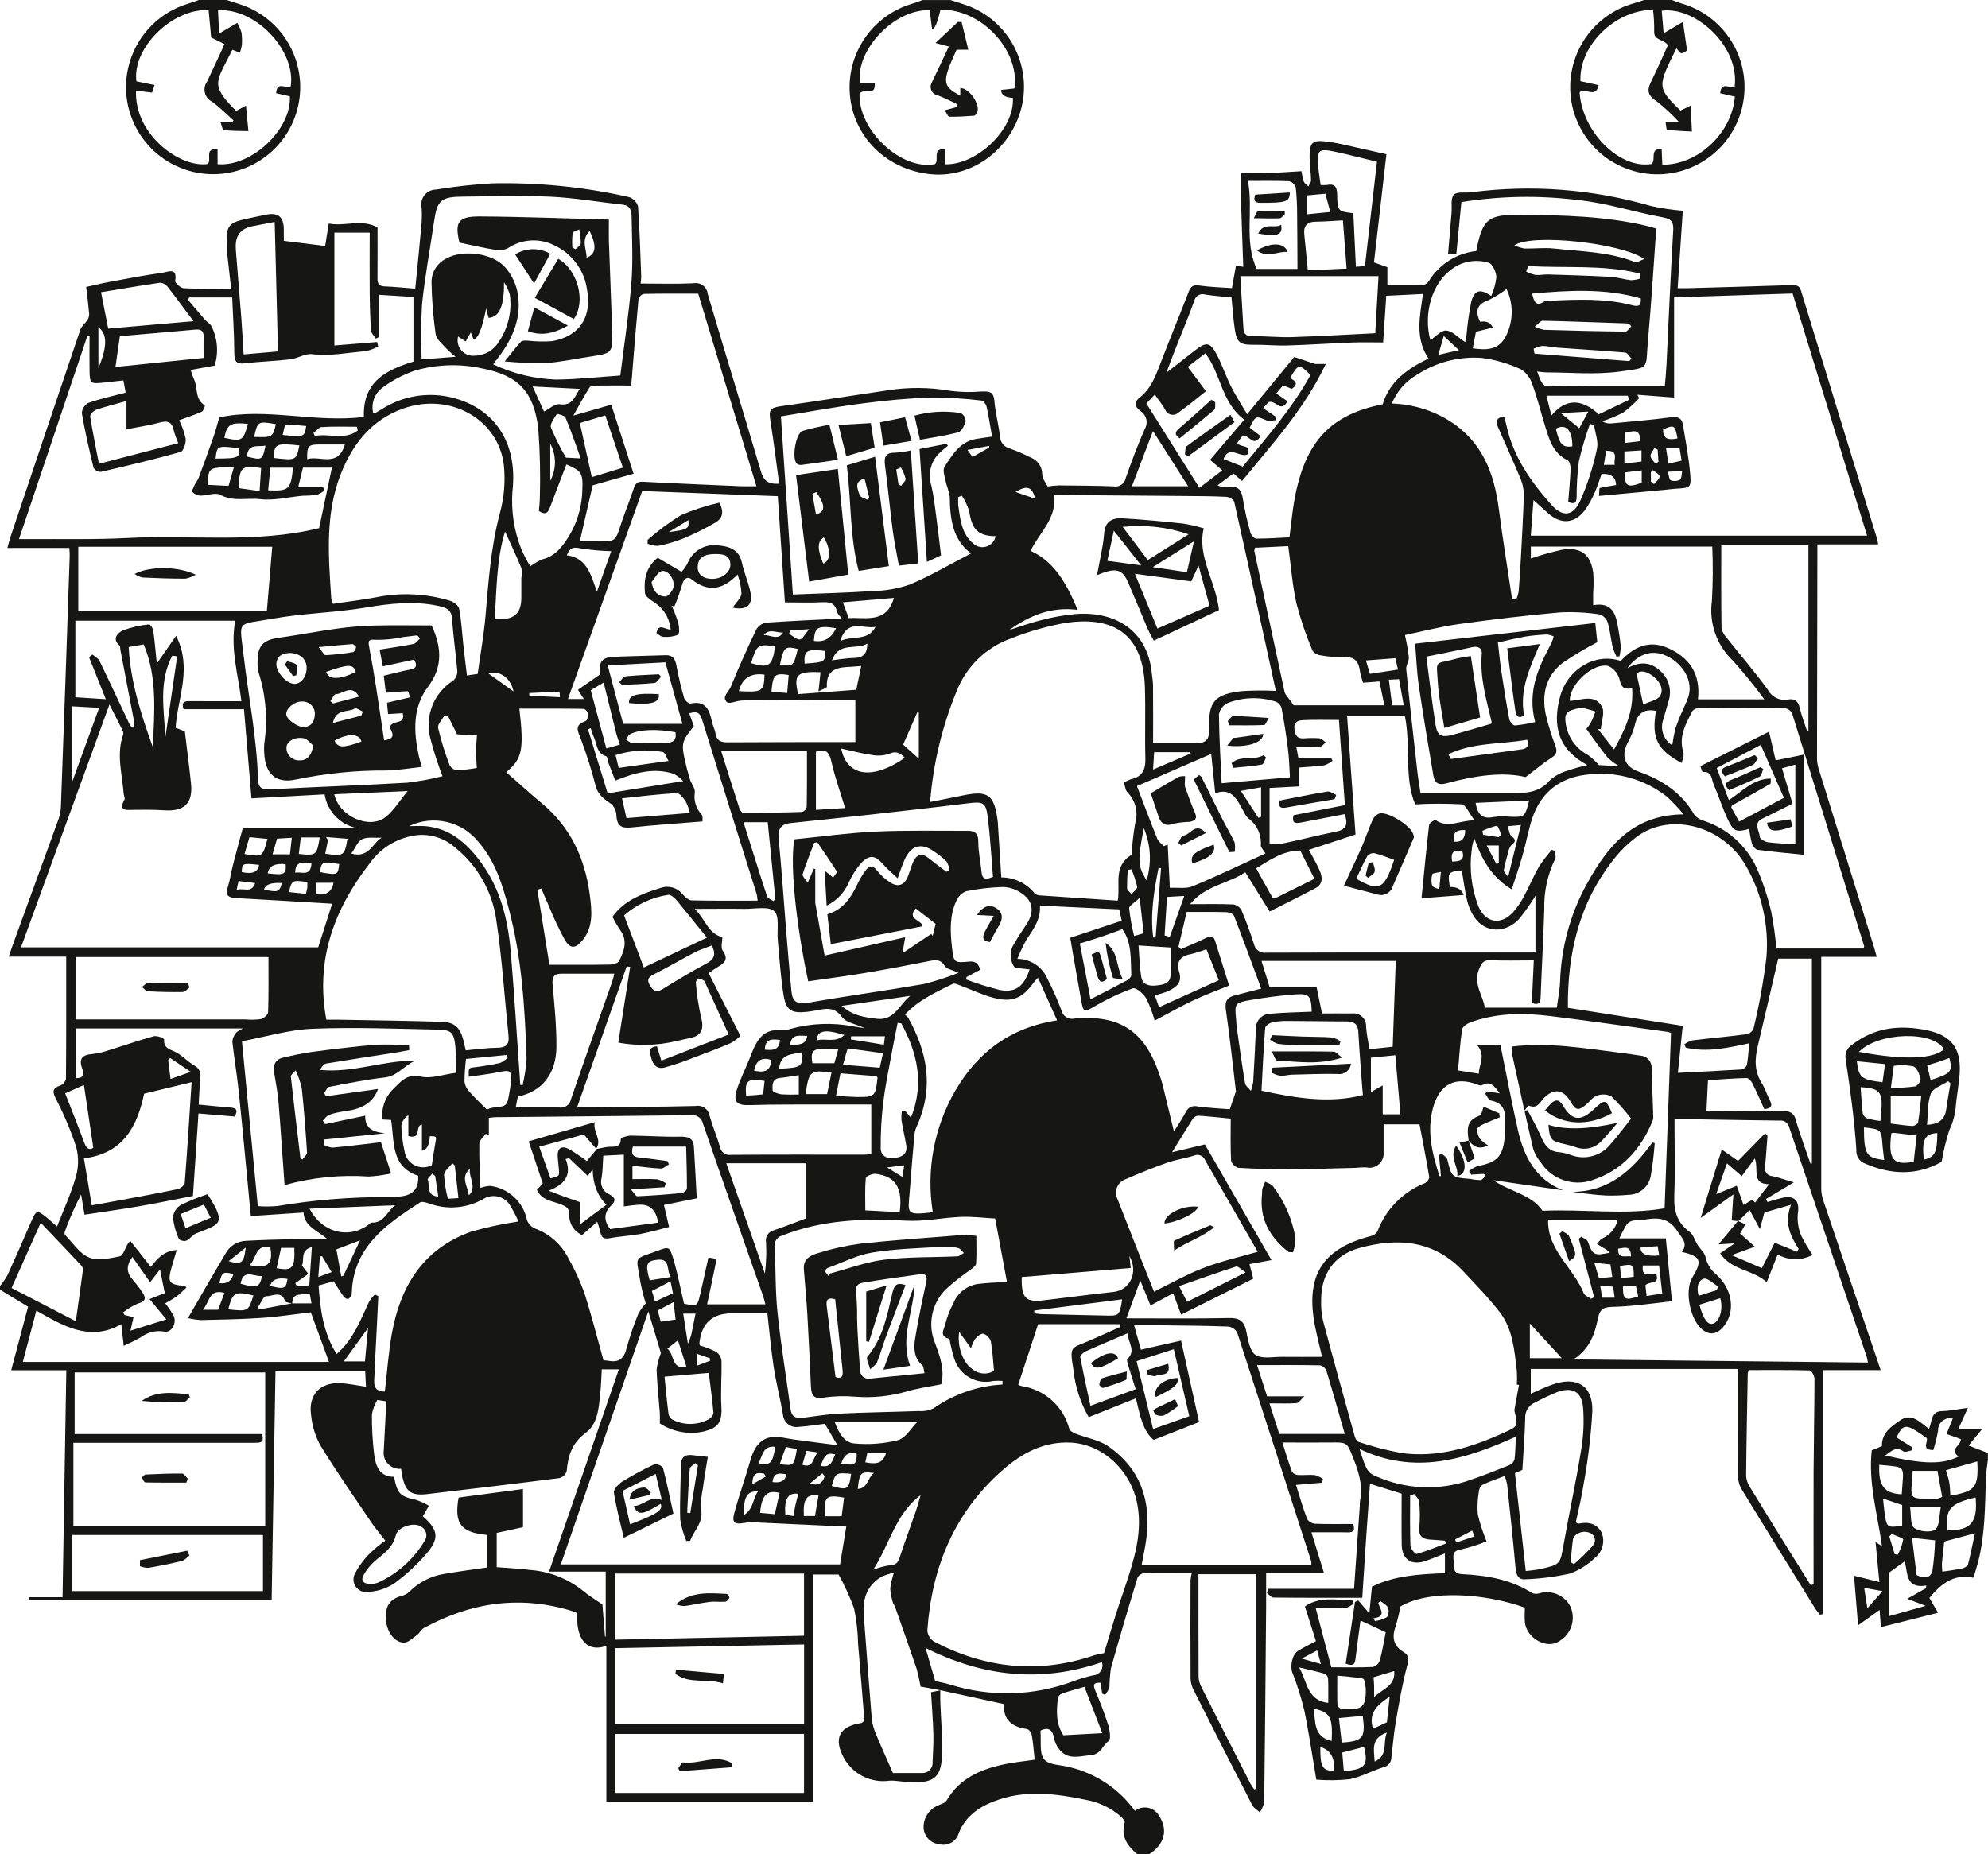 <?xml version="1.0" encoding="UTF-8"?><svg id="Layer_2" xmlns="http://www.w3.org/2000/svg" viewBox="0 0 332.12 309.86"><defs><style>.cls-1{fill:#161615;stroke-width:0px;}</style></defs><g id="Layer_2-2"><g id="Group_46261"><path id="Path_1260" class="cls-1" d="m0,214.88c.48-.57.9-1.17,1.26-1.82,1.38-3.02,2.7-6.06,4.02-9.1.73-1.7.96-1.78,2.43-.59.59.48,1.15,1,1.82,1.58,1.11-2.85,2.36-5.52,3.15-8.33.47-1.62.48-3.33.05-4.96-.91-2.78-2.05-5.47-3.4-8.06-.6-1.21-.58-1.76.74-2.21.47-.19.82-.6.95-1.1.06-6.75.04-13.49.04-20.44H1.47c.29-.87.49-1.49.71-2.09,2.48-6.8,4.95-13.6,7.43-20.41.31-.77.5-1.58.56-2.4.52-14.05,1.01-28.1,1.48-42.15.01-.38-.04-.76-.07-1.23H1.23c.2-.7.34-1.32.54-1.91,3.87-11.53,7.75-23.05,11.65-34.57.21-.62.86-1.09,1.23-1.68.18-.31.27-.67.24-1.03-.11-1.32-.28-2.63-.49-4.43,1.33-.29,2.71-.63,4.11-.89,2.87-.53,5.74-1.08,8.63-1.48.86-.12,2.53-.99,2.13,1.34-.06.35.9,1.22,1.43,1.25,2.58.13,5.16.06,7.91.06-.21-1.9-.38-3.37-.54-4.84-.06-.55-.13-1.1-.15-1.65-.19-4.25,0-4.5,4.05-5.35.81-.17,1.63-.33,2.44-.51,2.01-.43,2.98.33,3,2.37,0,.7,0,1.4,0,2l6.91.85c.18-1.14.37-2.31.6-3.75,2.67.54,5.45-.82,8.15.64,0,2.9.02,5.72-.01,8.53,0,.88.25,1.31,1.2,1.34,1.6.06,3.19.23,5.11.38.35-3.52.7-6.91,1-10.3.12-1.1.14-2.21.06-3.32-.27-1.33.6-2.62,1.92-2.89.15-.03.3-.05.45-.05,3.12-.51,6.25-.85,9.4-1.04,7.69-.17,15.36.59,22.86,2.28.74.24,1.31.82,1.53,1.56.28,3.9.38,7.8.53,11.71,0,.4-.04.8-.1,1.19,2.97,0,5.89.1,8.8-.04,1.07-.23,2.13.45,2.37,1.52.02.07.03.15.03.22,2.91,9.86,5.94,19.68,8.85,29.54.43,1.48,1.04,2.37,3.1,2.2-.48-3.45-.89-6.93-1.45-10.38-.33-2.01-.1-2.31,1.94-2.59,5.8-.81,11.59-1.74,17.38-2.59,3.61-.6,7.3-.57,10.9.07,1.63.2,3.28.23,4.92.09,1.15-.02,2.13-.15,2.26,1.52.15,1.97.69,3.9.92,5.87,0,1.01.68,1.89,1.66,2.14,1.2.42,2.36.92,3.49,1.5,1.17.44,1.94,1.57,1.93,2.82,0,.73.63,1.45.9,2.02.61-.09,1.23-.15,1.85-.18,3.04.03,6.09.04,9.13.16.94.19,1.87-.41,2.06-1.36.96-2.76,2-5.51,3.17-8.19.63-1.03.32-2.38-.7-3.03-1.02-.76-1.07-1.52-.13-2.26,1.84-1.44,2.61-3.48,3.41-5.56,1.54-4.02,3.19-8.01,4.74-12.03.35-.92.72-1.29,1.79-1.13,1.79.26,3.61.31,5.47.44l.68-3.78,1.21.22c-.12-3.6-.26-7.26-.37-10.93-.04-1.58,0-3.16-.01-4.74,1.53,0,3.07.04,4.6-.01,1.76-.06,3.52-.19,5.5-.31.08.58.21,1.16.38,1.72.12.33.51.56.77.83.16-.35.47-.69.46-1.04-.03-1.32-.26-2.65-.25-3.97.01-2.39.49-2.77,2.9-2.48.82.1,1.64.25,2.45.43,2.37.52,4.74,1.06,7.49,1.68-.68,5.92-1.38,11.98-2.08,18.08l2.24.79v3.04c2.04,0,3.96.03,5.88-.03.42-.07.79-.31,1.03-.66,1.73-2.82,4.66-4.68,7.94-5.04,1.03-5.35,1.92-6.12,7.43-6.06,7.14.07,14.28.22,21.28,1.91.53.13,1.04.31,1.36.4-.46,6.3-.82,12.48-1.38,18.63-.45,4.95.46,4.53-4.66,5.25-4.05.57-8.25.15-12.38.15-.5-.03-1-.08-1.49-.16.99,2.7.99,2.61,3.69,2.44,2.04-.13,4.09.02,6.14.03,3.75,0,7.5,0,11.51,0,.09-1.13.22-2.38.28-3.62.36-7.4.67-14.8,1.11-22.2.09-1.46-.07-2.1-1.72-2.4-4.73-.86-9.36-2.4-14.11-2.88-6.5-.82-13.08-.71-19.55.33l-.84,8.63-1.39.11c.2-2.39.39-4.68.59-6.97.09-1.03-.18-2.38.37-2.99.5-.56,1.9-.3,2.89-.42,10.07-1.32,20.3-.54,30.05,2.29,1.75.39,3.53.65,5.32.8-.27,4.02-.56,8.35-.86,12.94.6,0,1.18.01,1.76,0,5.7-.16,11.4-.32,17.1-.51.83-.03,1.45-.06,1.76.97,4.22,13.85,8.47,27.69,12.73,41.53.06.2.08.42.15.82h-10.16v2.12c-.03,11.29-.05,22.58-.06,33.87.05.71.21,1.42.46,2.09,2.99,9.66,5.99,19.32,8.99,28.98.16.52.3,1.05.53,1.86h-9.27v2.2c0,12.23,0,24.47,0,36.7.03.71.18,1.42.43,2.08,2.98,8.85,5.98,17.7,8.98,26.54.16.46.31.93.51,1.54h-9.66v40.77l-.48.1c-.26-.3-.5-.62-.73-.94-4.14-6.68-8.29-13.35-12.37-20.05-.4-.71-.6-1.51-.6-2.32-.05-5.81-.03-11.61-.03-17.75h-34.58v4.13c1.3-.56,2.46-1.13,3.67-1.55,3.98-1.39,6.68.16,6.62,4.36-.22,4.13-.71,8.24-1.46,12.3-.32,2.17-.87,4.3-1.31,6.4.27.13.37.22.45.21,1.61-.35,3.01-.08,3.86,1.46.62,1.49.18,3.21-1.07,4.21-1.19,1.16-2.6,2.06-4.15,2.65-2.48.55-5.01.88-7.56.97-1.12.09-1.49-.73-1.59-1.85-.41-4.68-.92-9.35-1.41-14.02-.1-.48-.23-.94-.4-1.4-1.31.51-2.56.92-3.73,1.49-.35.28-.56.69-.59,1.14-.22,1.25-.28,2.52-.18,3.79.37,1.54.86,3.05,1.46,4.51-1.4.57-2.84,1.03-4.32,1.36-1.65.26-1.15,1.34-1.15,2.23,0,.9-.08,1.82,1.4,1.89,4.11.21,8.14.87,11.71,3.17.39.15.82.16,1.22.02,2.03-.59,4.2.35,5.16,2.23.95,2.13.13,4.64-1.9,5.79-2.06,1.42-5.47-.56-5.71-3.18-.08-.82-.01-1.65-.01-2.43-6.43-2.34-15.86-3.1-20.78-.2-.21,1.13-.48,2.24-.81,3.34-.65,1.8-.38,3.23,1.31,4.26.96.58.91,1.21.62,2.31-.82,3.08-1.35,6.24-1.9,9.39-.34,1.96-.49,3.95-.73,5.93,0,.78-.54,1.45-1.3,1.62-1.92.6-3.73,1.63-5.68,2.02-1.85.2-3.71.22-5.57.07-.69-4.04-1.23-7.86-2.02-11.64-.52-2.14-1.18-4.24-1.99-6.28-.4-1.11-.01-3.02.98-3.62.89-.54,1.83-.99,2.97-1.6l-1.84-5.8c2.37-1.68,5.17-1.11,7.9-1.03l.28.57c-.46.24-.92.67-1.39.7-1.58.09-3.16.03-4.99.03.91,3.46,1.71,6.46,2.61,9.89,2.23,0,4.59.05,6.94-.05.54-.15.97-.54,1.16-1.07.44-1.64.71-3.33.99-4.73l-4.21-1.96c-.25,1.87-.56,4.02-.81,6.17-.1.85-.16,1.61-1.67,1.03l1.56-10.31.54-.25,1.85,2.17.44-4.46c3.71-1.85,7.89-2.1,12.19-2.26v-3.3c-1.21.47-2.25.93-3.34,1.29-2.3.76-3.84-.33-3.88-2.76-.05-2.82-.01-5.64-.01-8.52l-5.29-1.65c-.23,3.15-.45,6.23-.66,9.31s-.4,6.18-.63,9.74c-5,0-9.92.02-14.83-.04-.37,0-.74-.5-1.1-.77l.24-.69h14.32c.34-4.85.65-9.36.96-13.88,0-.28,0-.55.04-.83.53-2.58-.26-4.93-1.19-7.27-.99-2.51-.98-2.5-3.68-2.47-2.59.03-5.18,0-8.11,0,.61,1.89,1.05,3.4,1.6,4.87.23.33.6.53,1,.56.93.06,1.89-.08,2.82.01.49.14.95.36,1.36.65l-.17.63-4.33.37c.62,1.96,1.16,3.87,1.87,5.72.31.45.81.74,1.36.77,2.09.08,4.19.04,6.32.04.32.99.14,1.42-.89,1.4-1.93-.04-3.87-.01-6.08-.01l2.09,6.77h-9.66c0,2,.01,3.8,0,5.6-.09,10.9-.18,21.81-.32,32.71-.13.61-.38,1.2-.72,1.72-.44-.4-1.03-.72-1.28-1.21-3.29-6.39-6.56-12.79-9.78-19.21-.31-.58-.49-1.22-.52-1.88-.04-5.48-.03-10.96-.01-16.44.04-.44.11-.87.22-1.29-2.52,0-5.17-.03-7.82.03-.5.03-.96.29-1.23.71-1.55,5.07-3.05,10.14-4.48,15.25-.14,1.03-.22,2.08-.24,3.12-.16.47-.41.9-.72,1.28l-.48-.2-.29-1.82c-.9-.04-1.35.11-.92,1.18.8,1.94,1.59,3.89,2.21,5.89.27.85.49,2.36.07,2.66-1.02.73-1.33,2.25-2.97,2.37-1.87.14-3.76.87-5.22-.9-.46-.55-.77-1.2-.92-1.9-.26-1.4-.87-1.94-2.23-1.34-.02.06-.04.12-.05.19.15,1.59-.23,3.62.62,4.65.81.99,2.9.9,4.41,1.34,4.33,1.07,8.14,3.65,10.75,7.26,1.2-.92,2.91-.69,3.83.51.1.13.19.27.27.42,1.46,2.32.82,4.68-1.71,6.31h-1.99c-1.65-1.38-2.79-2.94-2.11-5.28.07-.26-.34-.74-.63-1-1.68-1.46-3.72-2.43-5.91-2.81-4.76-.98-9.57-1.62-14.27-.1-2.96.96-5.72,2.52-6.95,5.79-.44,1.34-1.85,2.1-3.21,1.74-1.38-.14-2.47-1.23-2.62-2.61-.11-1.65.84-3.19,2.36-3.85.52-.24,1.24-.43,1.49-.86,2.1-3.61,5.52-5.13,9.35-5.98,1.7-.38,3.45-.54,5.35-.82-.15-1.41-.24-2.78-.48-4.13-.07-.38-.49-.96-.81-1-2.62-.33-4.01-1.69-3.84-4.17l-10.65-2.32-3.28-.61c-.17-1.01-.39-2-.66-2.98-1.18-3.48-2.41-6.95-3.63-10.41-.07-.2-.26-.36-.3-.55-.26-.79-.42-1.61-.48-2.43.12-.9.32-1.79.62-2.65-.7.15-1.39.37-2.04.65-2.41,1.41-3.2,3.64-3.01,6.3.42,5.62.85,11.24,1.3,16.86.04.88.21,1.74.51,2.57.89,2.23,1.9,4.42,3.07,7.09,1.27,0,3.02.01,4.78,0,.94.08,1.77-.61,1.85-1.55,0-.11,0-.22,0-.32.06-1.55.17-3.09.13-4.64-.07-2.31-.25-4.61-.39-6.99l1.55-.32c0,.66-.03,1.32,0,1.98.1,2.82.36,5.64.3,8.45-.08,4.1-1.25,5.09-5.33,4.94-.66-.02-1.32-.14-1.98-.19-.49-.07-.99-.1-1.49-.07-3.08.43-6.11-1.08-7.62-3.81-1.77-3.24-.75-5.29,2.9-5.82.09-.01.17-.11.54-.38-.34-4.17-.68-8.51-1.06-12.86-.04-1.99-.26-3.97-.67-5.92-.71-1.96-1.58-3.85-2.59-5.67h-4.23v37.94h-34.56v-26.01c-3.79,1.29-5.12-1.95-4.84-5.43-.17-.11-.36-.21-.55-.29-8.78-2.8-17.13-1.63-25.12,2.75-.45.25-.7.84-1.13,1.15-.69.5-1.45,1.27-2.18,1.27-1.64-.01-2.94-1.93-3.03-4.02-.1-2.13.73-3.28,2.66-3.79.47-.11.9-.34,1.25-.66,1.56-1.59,3.6-2.64,5.8-3,2.38-.42,4.77-.72,7.21-1.08v-5.44c-4.4-.41-5.52-1.89-4.76-6.24l10.76-1.43v6.38l-4.39.95v5.73c1.93.16,3.81.23,5.66.47,3.22.25,6.29,1.48,8.8,3.51.88.76,1.91,1.35,3.2,2.25.11,1.43.27,3.39.43,5.36h.12v-10.85h-9.47l11.67-33.8h-2.86c-.07,1.29-.1,2.5-.22,3.7-.25,2.5-.39,5.38-2.41,6.87-2.38,1.76-3,3.85-3.23,6.45-.18.56-.63.99-1.2,1.15-7.34.94-14.69,1.8-22.04,2.67-2.74.33-3.72-.39-4.25-3.1-.07-.37-.12-.75-.17-1.12-1.47.14-2.78-.95-2.92-2.42-.02-.22-.01-.44.02-.65.15-2.7.29-5.4.43-8.2l-1.51-.24c-.43.74-.74,1.55-.9,2.39-.02,2.26.11,4.53.38,6.77.25,1.92.92,3.69,3.32,3.69.55,2.86,1,3.26,3.67,3.85.75.25,1.47.58,2.15.98l-1.01,1.77c2.63,2.3,2.83,3.74.42,6.45-1.56,1.79-3.32,3.4-5.24,4.79-1.29.83-2.77,1.31-4.3,1.39-1.14.21-2.23-.55-2.44-1.7-.09-.48,0-.98.24-1.4.68-1.3,1.57-2.48,2.63-3.49.75-.72,1.56-1.38,2.42-1.97-.89-1.17-1.72-2.13-2.42-3.18-2.87-4.25-5.81-8.46-8.49-12.84-.83-1.56-1.34-3.28-1.5-5.04-.47-3.34,1.56-5.44,4.93-5.26,1.37.07,2.72.37,4.24.59-.04-.9-.08-1.74-.12-2.59h-14.99c-.21,12.72-.42,25.37-.64,38.18H4.86v-.42h5.59c.21-12.71.42-25.23.63-37.92H1.87c.98-3.7,1.91-7.2,2.82-10.62l-4.69-2.85v-.66m48.83,2.99c-.41-.13-1.11-.17-1.2-.42-.66-1.86-2.15-.77-3.19-.81-.42-.02-.9,1.2-1.36,1.86l.29.34,5.42-1.01h3.25c-.11-.59-.2-1.09-.31-1.69-1.17.47-2.88-.38-2.91,1.73m-22.63-106.94l3.23-4.65c2.76,5.47.23,10.39-.08,15.37l1.54.6c.36,3.04.74,5.87,1.03,8.72.34,3.29-1.12,4.69-4.45,4.47-1.7-.11-3.41-.1-5.12-.08-1.23.02-2.61.3-1.54-1.73.12-.23-.12-.63-.14-.96-.25-3.31-1.26-6.61-.07-9.93.04-.22,0-.44-.11-.63-.66-1.35-1.35-2.68-2.19-4.35l-14.78,40.58h49.65c.78-2.42,1.52-4.76,2.33-7.29-5.47-.32-10.76-.66-16.06-.94-1.3-.07-1.82-.45-1.38-1.83.39-1.21.55-2.48.87-3.71.55-2.16,1.15-4.32,1.63-6.13h19.18c-2.85-.53-5.05-2.79-5.5-5.66l-12.22.67c-.42-4.97-.83-9.89-1.25-14.9h-10.08c-.41-1.12.04-1.36.97-1.35,2.86.03,5.72.01,8.68.01-.55-4.53-1.9-8.8-1.03-13.45H12.59v12.79l5.09.33-2.8-7.02.56-.46c.4.35.96.62,1.17,1.05,1.74,3.58,3.4,7.19,5.11,10.78.07.15.31.22.72.51,0-.44-.02-.87-.07-1.31-.75-3.96-1.51-7.91-2.27-11.87-.04-.22,0-.53-.12-.64-1.43-1.21-.14-2.22.56-2.54,1.41-.53,2.88-.87,4.38-1,.18-.03.63.64.68,1.02.24,1.7.38,3.41.6,5.52m161.56,19.88c.37-.22.77-.4,1.18-.55,1.91-.41,2.46-1.62,2.41-3.48-.11-3.98.05-7.96-.08-11.94-.32-9.79-6.31-11.69-13.11-10.73-3.15.55-6.24,1.43-9.22,2.61-4.18,1.48-7.52,4.71-9.13,8.85-2.43,5.9-3.92,12.14-4.42,18.49,1.93-.38,3.69-.72,5.45-1.09,4.22-.88,5.26-.14,5.83,4.2.04.33.05.66.07.99.18,2.8.36,5.61.54,8.5,2.17,0,4.23.99,5.59,2.69.25.21.57.32.89.32,4.33.3,8.66.59,12.97.88.5-2.7-.86-5.71,2.32-7.68.1-1.77.3-3.53.6-5.27.55-1.83.04-3.81-1.3-5.16-.36-.37-.39-1.06-.59-1.63m111.71-81.72l-19.79.65v16.74l-6.14-.47.31.57c-.82.89-1.72,1.7-2.69,2.42-1.12.58-2.29,1.06-3.49,1.44.45.28.99.41,1.52.36,3.3-.31,6.6-.58,9.89-1.01,1.15-.15,1.87.05,2.07,1.2.45,2.71.97,5.43,1.21,8.16.21,2.41.07,2.42-2.41,2.56-.61.04-1.21.13-1.81.19-3.61.34-7.23.67-11.01,1.02.07-.74.03-1.3.13-1.32.9-.22,1.82-.35,2.72-.5q-.04-1.98-2.41-1.85c-.38,1.03-.7,2.09-1.15,3.09-.43,1.02-.96,1.99-1.59,2.89-1.71,2.31-3.97,2.51-6.14.64-.86-.74-1.69-1.53-2.5-2.26-.15,1.98-.31,4.03-.45,5.95h56.18l-12.44-40.45M29.93,70.2c.49.99.85,2.04,1.09,3.12.07.73-.37,2.06-.84,2.2-4.41,1.24-8.87,2.3-13.34,3.33-.49,0-.94-.24-1.2-.65-.74-3.04-1.44-6.09-1.97-9.17.05-.72.47-1.37,1.11-1.71,1.99-.7,4.06-1.14,6.21-1.71l-.37-2.04c-1.28.14-2.37.26-3.47.38-2.01.21-2.16.1-2.19-1.98-.03-1.93,0-3.85,0-5.78l-.38-.02L3.17,90.09h1.85c5.37-.04,10.74.1,16.1-.18,10.77-.57,21.65.95,32.19-1.66l2.14-10.11h-4.84l-.8,3.29h4.18l.21.54c-.4.31-.85.56-1.33.74-.77.08-1.54.13-2.31.13-2.36.21-4.77.84-7.08.57-2.2-.26-4.48.47-6.66-.72-.85-.46-2.25.14-3.39.13-.49-.05-.95-.27-1.3-.62-.12-.11.16-.7.32-1.04.22-.47.58-.88.76-1.37.87-2.33,1.71-4.66,2.53-7.01.31-.89.53-1.8.89-3.03,7.78-1.7,15.99.96,24.16-.08-.23-6.04,3.97-7.92,8.28-9.25v-10.8l-5.77-.36v7.06l-.51.26c-.28-.44-.76-.87-.8-1.33-.15-2.1-.21-4.2-.23-6.3-.03-3.41,0-6.82,0-10.08h-5.9v18.86l7.15-.58.16.75c-.65.36-1.34.62-2.06.78-2.98.22-5.92.88-8.96.5-1.15-.15-2.4.71-3.63.86-2.52.3-5.08.36-7.6.67-1.44.17-1.77-.3-1.78-1.69-.01-3.18-.23-6.37-.35-9.32h-7.19l-.18.43c.95,1.11,1.89,2.23,2.85,3.33.33.37.83.62,1.05,1.04,1.03,2.04,1.22,4.4.54,6.59l-4.01.73c.16.53.34,1.06.56,1.57.68,1.41.09,3.36,1.83,4.35.03.02-.22.91-.5,1.04-1.2.54-2.46.94-3.78,1.43m154.49,206.02c.68-2.23,1.34-4.5,2.06-6.76.74-2.31,1.58-4.6,2.29-6.92,1.11-3.61,1.91-7.26,1.22-11.09-1.01-5.64-5.71-10.12-11.1-10.4-4.49-.24-8.19,1.75-11.4,4.57-8.09,7.09-11.87,16.29-12.6,26.86.08.77.52,1.45,1.18,1.85,8.59,4.47,17.51,5.4,26.76,2.24.52-.15,1.06-.26,1.59-.34m97.18-101.18l-.25-.55c.4-.29.84-.52,1.31-.66,3.05-.37,6.11-.64,9.15-1.04.5-.12.92-.48,1.11-.96.95-3.91,1.67-7.87,2.15-11.86.44-5.34-.75-10.68-3.43-15.32-3.76-6.61-12.41-8.99-18.06-4.97-1.52,1.11-2.87,2.43-4.03,3.91-5.8,7.3-7.73,15.82-7.64,24.79l19.18,3.02c-.29,2.81-.54,5.25-.81,7.85,3.73-.19,7.2-.35,10.67-.57.39-.09.71-.37.86-.75.21-1.16.27-2.35.4-3.62-3.62.77-7.07,1.57-10.61.73m-81.3,62.56l-7.6,2.99c-1.84-1.54-2.29-4.19-2.97-6.95l-7.88,3.14c-1.41-2.46-2.28-5.19-2.57-8.01-.64-4.03-.42-3.42,2.74-4.79,1.72-.75,3.42-1.52,5.13-2.28l-.15-.46h-13.6l-3.33,10.15c.19.08.38.15.58.2,3.83.58,6.96,3.38,7.95,7.13.11.37.71.68,1.14.85,1.78.7,3.82,1.01,5.35,2.06,5.41,3.74,7.23,9.13,6.38,15.51-.18,1.39-.49,2.77-.77,4.3h28.33c.03-.16.03-.32.02-.48-4.11-12.78-8.25-25.56-12.4-38.33-.32-.56-.89-.92-1.53-.99-3.82-.14-7.63-.16-11.45-.21-1.37-.02-2.74,0-4.23,0l1.13,4.08,6.71-1.52,3.01,13.61m53.43-6.21l-.34-.04c.04-.77.04-1.55-.01-2.32-.4-3.41-.67-6.92-2.82-9.75-1.84-2.41-3.99-4.59-6.07-6.81-4.9-5.26-10.98-5.73-17.42-3.95-4.26,1.18-6.42,4.42-6.38,8.82-.03,1.11.07,2.22.31,3.3,1.72,6.46,3.51,12.9,5.3,19.34.1.34.32.84.58.91,2.34.8,4.74,1.42,7.18,1.88,6.13.85,11.82-.94,17.32-3.46,2.22-1.02,2.21-1.04,1.62-3.51-.02-.14-.02-.29.01-.43.24-1.33.48-2.65.73-3.97m-145.45-12.3l-14.62,42.29h46.65l1.04-6.32c-5.3-.25-10.59-.49-15.88-.73-.39,0-.77.04-1.15.12-1.64.29-2.11-.04-1.68-1.65.79-2.98,1.86-5.88,2.7-8.85.77-2.69,2.21-4.29,5.23-3.79.66.11,1.31.25,1.97.34,2.34.32,4.68.62,7.02.92.06,0,.14-.12.19-.17l-1.98-3.37c-1.46.18-2.88.43-4.31.51-1.22.24-2.41-.55-2.65-1.77-.02-.09-.03-.19-.04-.28-.45-2.67-1.14-5.29-1.55-7.96-.45-2.93-.7-5.89-1.05-8.96h-5.9q-4.96,0-5.46,5.01c.01.12.04.24.08.36.94.27,1.85.63,2.73,1.07.5.35.82.9.88,1.51.06,2.52-.16,5.04-.02,7.55.16,2.69-.47,3.71-3.23,4.31-2.44.46-4.97-.05-7.05-1.41,0-.64.03-1.18,0-1.71-.18-2.42-.45-4.84-.54-7.27.12-.95.37-1.88.72-2.77-.54-1.8-1.25-4.14-2.1-6.98m-76.05-19.28c-3.16.61-6.12,1.23-9.1,1.74-3.01.52-6.03.93-9.04,1.39-.23-1.4-.4-2.39-.57-3.37-1.04,1.97-1.94,4.01-2.69,6.11-.07.18-.12.5-.02.61,1.3,1.33,2.42,3.12,4.01,3.79,1.46.61,3.46.17,5.15-.18.57-.12.91-1.38,1.36-2.11.12-.16.26-.31.42-.45l3.42,4.33c1.1-1.45,2.24-2.7,4.32-2.82-.31,1.03-.58,1.91-.83,2.79-.74,2.62-.51,2.96,2.14,3.2.08,0,.14.12.32.28-.58.52-1.11,1.07-1.72,1.52-.59.44-1.26.77-1.84,1.12.55.66,1.04,1.38,1.45,2.14.51,1.25-.44,2.81-1.55,2.58-1.37-.25-2.79.08-3.91.91-.82.52-1.74.89-2.91,1.47-.16-1.41-.29-2.52-.41-3.62-5.21,2.97-9.65.32-14.19-2.27l-2.26,8.58h51.15l-3.04-8.3c-2.55.3-5.33.74-8.12.93-3.42.24-6.84.29-10.27.37-.72-.05-1.43-.16-2.13-.34,1.27-2.21,2.31-4.02,3.37-5.83.97-1.67,1.97-3.33,2.94-5,.68-1.24,1.97-2.02,3.38-2.07,2.7-.15,5.4-.22,8.11-.28,1.73-.04,3.45,0,5.52,0-1.81-1.49-3.9-2.19-4.01-4.45l-8.81.59c-.69-7.2-1.32-14.02-2.02-20.83-.29-2.79-.77-5.56-1.07-8.35.06-.53.28-1.03.62-1.43.15-.23.49-.34,1.13-.74H12.63v8.3c1.27.06,1.51-.56,1.12-1.56-.62-1.61-.04-2.34,1.64-2.46.88-.09,1.75-.29,2.59-.57,2.59-.8,5.14-1.7,7.75-2.42.61-.04,1.21.15,1.69.52-.14,1.64,1.19,1.7,2.14,2.26,1.04.61,1.89,1.54,2.93,2.14,1.1.63,1.05,1.5.95,2.52-.12,1.3-.17,2.6-.25,3.99,1.92.18,3.62.38,5.32.5,1.25.09,1.11.68.71,1.5l-6.06-.51c-.32,4.73-.62,9.3-.93,13.81m279.83,27.8c-.11-.52-.13-.75-.2-.95-4.32-12.77-8.63-25.54-12.94-38.32-.17-.77-.91-1.27-1.69-1.15-4.76-.05-9.52-.15-14.27-.22-.97-.01-1.95,0-3.21,0,0,4.4.12,8.61-.04,12.8-.1,2.52.49,4.51,2.59,6.04.56.41.8,1.27,1.18,1.93.41.81,1.27,1.45,1.45,2.24.25,1.15.88,2.19,1.8,2.93,2.79,2.51,3.23,6.35,1.16,8.76-1.04,1.21-2.16,1.4-3.34.56-2.16-1.53-3.2-6.56-1.82-8.83,1.71-2.81,1.43-3.54-1.74-4.26,1.06-1.48.03-2.25-.76-3.47-1.55-2.4-3.51-2.3-5.78-1.88-.54.1-1.12,0-1.65.12-.4.07-.76.29-1.02.6-.46.76-.87,1.55-1.25,2.36h7.77l1.01,10.36c.07-.05-.11.16-.3.18-3.11.34-6.22.81-9.34.9-1.55.04-2.36.15-2.71,1.91-.52,2.58-1.35,5.13-4.1,6.87l49.21.53m-180.94-127.01c-.41-6.17-.82-12.18-1.19-17.76l-22.65-.86-12.41,34.76h2.66l-.98-1.55,3.74-2.6c.01-.13.01-.25,0-.38q-.46-2.43,2.01-2.48c.5-.01.99-.09,1.49-.1,2.48-.08,4.97-.16,7.45-.22,1.14-.03,1.55.64,1.75,1.71.34,1.84.78,3.67,1.3,5.47.11.39.78.96,1.07.9,2.47-.52,3.14.99,3.54,2.93.14.7.51,1.36.62,2.06.2,1.26.92,1.5,2.08,1.49,6.64-.05,13.28-.03,19.92-.04h1.37v-7.04h-3.18c-4.2.02-8.39.04-12.59.06-1.11,0-2.21-.02-3.32.05-.82.05-1.99.61-2.36.26-.96-.88.31-1.73.63-2.54,1.3-3.23,2.74-6.4,4.24-9.54.33-.62.92-1.06,1.6-1.2,4.17-.3,8.35-.47,12.7-.69-.35-.5-.75-.82-.82-1.2-.31-1.52-1.32-1.58-2.59-1.52-1.92.09-3.85.02-6.07.02m-75.49.24c2.4-.36,4.75-.64,7.07-1.07,4.13-.86,8.41-.67,12.45.55.62.19,1.44.81,1.54,1.35.38,2,.48,4.05.7,6.08.18,1.68.4,3.35.6,5.06l1.79-.26c.46-3.29,1.02-6.41,1.3-9.56.5-5.78.89-11.55,2.39-17.21.74-2.66.97-5.44.68-8.19-.97-7.68-9.05-12.1-16.75-9.4-5.36,1.88-8.54,5.97-10.52,11.05-2.63,6.75-2.01,13.8-1.55,20.81.07.27.17.54.29.79m-1.13,69.49c.77,0,1.37,0,1.97,0,5.8.11,11.6.17,17.4.36,2.09.07,3,1,3.52,3.02.13.53.25,1.06.41,1.74,1.8-.16,3.54-.41,5.3-.43,1.44-.02,2-.55,1.85-1.97-.68-6.54-1.09-13.11-2.08-19.6-.7-4.6-3.07-8.78-6.66-11.73-1.68-1.57-3.93-2.38-6.23-2.26-3.31.3-6.32,2.03-8.23,4.75-5.91,7.63-9.11,16.06-7.24,26.12m50.76-8.82l-.58-.09-8.29,23.56h1.71c6.03-.06,12.06-.08,18.09-.23,1.07-.21,2.11.48,2.32,1.55,0,.04.01.07.02.11.5,1.75,1.22,3.44,1.74,5.18.14.87.97,1.46,1.84,1.32,0,0,.02,0,.03,0,7.36-.06,14.72-.03,22.08-.03.48,0,.96-.05,1.32-.08v-8.3c-2.38,0-4.86,0-7.33,0-4.31.02-8.62-.04-12.93.1-2.2.07-2.87-.49-2.18-2.64.55-1.73,1.4-3.36,2.07-5.05,1.01-2.55,1.88-5.21,5.49-4.83.5,0,.99-.08,1.47-.24,3.37-.92,6.91-1.06,10.35-.41.58.13,1.18.18,1.99.31-1.46-.67-3.13-.91-3.83-1.86-1.35-1.85-2.86-1.37-4.51-1.07-.43.08-.87.15-1.31.2-2.64.28-3.53-.22-3.95-2.87-.48-3-.66-6.04-.95-9.07-.16-1.68.33-4.03-.59-4.87-.95-.88-3.24-.37-4.95-.39-2.62-.04-5.23,0-8.35,0,1.83,1.75,2.19,4.11,4.63,4.73,0,.76-.31,1.75.06,2.25,1.1,1.53.19,2.13-.93,2.79-.37.22-.72.49-1.42.96l5.31,10.5c-.5.48-1.06.89-1.66,1.22-2.18.93-4.41,1.76-6.63,2.59-1.44.57-2.9,1.06-4.39,1.47-1.28.33-1.94-.49-2.23-1.63-.21-.85-.56-1.79.96-1.91.22.72.44,1.44.74,2.39l11.25-4.37c-1.36-2.99-2.65-5.83-3.94-8.67-.05-.1-.07-.25-.15-.29-.29-.21-.61-.34-.96-.4-.16,0-.47.5-.44.73.16,1.97.46,3.93.9,5.86.48,1.75.06,2.94-1.68,3.32-.86.19-1.73.37-2.59.58-3.15.73-6.41.81-9.59.23l1.98-12.59m-60.96,93.4v-25.7H12.47v10.3h31.28c.52,1.54-.42,1.46-1.34,1.46-9.35,0-18.69,0-28.04,0h-2.11v13.95h32.04Zm192.12-120.63c-1.88-4.37-.71-9.67-1.72-14.74h-9.66c.47,6.6.93,13.11,1.41,19.78l-7.79,2.57c.66,1.25,1.29,2.29,1.77,3.39.5,1.13.64,2.33-.7,3.03-2.48,1.31-5,2.55-7.63,3.88l-4.07-6.56c-2.87,1.94-6.69,2.2-9.21,5.33,2.73,0,4.99-.06,7.25.05.58.11,1.07.48,1.34,1,.78,1.83,1.46,3.7,2.06,5.59.2.99,1.15,1.64,2.14,1.47,14.39-.05,28.78-.03,43.17-.03h1.73v-9.47c-.81,1.31-1.69,2.57-2.65,3.77-2.29,2.57-5.75,2.47-7.54-.17-.56-.82-.96-1.74-1.2-2.7-.41-1.69-.63-3.43-.92-5.15-2.3.23-2.38.34-1.99,2.78q1.78-.07,2.32,1.33l-7.06.55c.44-4.38.81-8.33,1.27-12.26.04-.32.95-.9,1.08-.81,2.07,1.45,4,.04,6.51.05-.92-1.21-1.46-2.61-2.14-2.68-2.59-.14-5.18-.14-7.77.01m-151.88-5.39c1.99,1.74,3.98,3.55,6.04,5.27,4.76,3.98,7.15,9.2,7.94,15.21.34,2.62.66,5.34-1.22,7.63-1.16,1.41-2.03,1.47-2.95-.08-1-1.84-1.89-3.73-2.67-5.67-.44-.96-.84-1.94-1.25-2.91l-.67.19,2.02,12.55c3.65,0,6.9.03,10.15-.03.52,0,1.32-.24,1.5-.61.81-1.64,1.48-3.35.2-5.12-.48-.67-.85-1.41-1.33-2.25,1.95-2.73,4.91-3.85,8-4.81,1.32-.5,2.81-.09,3.69,1,.43.46,1.02,1.05,1.55,1.06,3.64.09,7.28.05,11.02.05-.03-.37-.08-.74-.16-1.11-3.05-9.75-6.13-19.49-9.15-29.26-.36-1.17-1-1.28-2.11-.93l.77,2.15c-1.95,2.38-2.11,2.91-1.55,5.47.25,1.13.54,2.26.88,3.37.24.78.95,1.59.82,2.26-.2,1.34.23,2.7,1.17,3.68.2.27.1.77.13,1.13-4.11.34-8.03.59-11.93,1.01-1.62.17-2.35-.29-2.46-1.93,0-.73-.29-1.43-.8-1.95-1.15-.8-2.24-1.5-2.65-2.99-.68-2.67-1.51-5.31-2.48-7.89-.55-1.39-1.13-2.38.79-3.02.26-.09.46-.82.42-1.22-.03-.31-.49-.82-.77-.82-3.57-.06-7.13-.04-10.72-.04.8,6.95.46,8.41-2.21,10.63m84.13-23.79c1.78-.56,3.54-1.21,5.35-1.65,1.87-.49,3.78-.82,5.7-1,6.71-.49,11.93,2.86,12.66,9.71.08.77.23,1.54.23,2.3.03,3.24.01,6.49.01,9.59,2.67,0,4.87-.01,7.07,0,1.76.01,2.39-.62,2.31-2.56-.18-4.43.97-5.65,5.47-6.16,1.88-.11,3.77-.13,5.66-.03-2.29-10.48-4.59-21.05-6.96-31.61-.08-.36-.85-.79-1.32-.82-2.24-.12-4.49-.12-6.74-.14-6.8-.06-13.61-.11-20.41-.16h-1.59c.42,4.01-2.53,6.3-3.95,9.32,3.98,1.82,6.01,5.48,7.86,9.87-4.48-.58-8.06.99-11.35,3.31m-40.82,112.73c-.14-.52-.23-.94-.37-1.35-3.35-9.59-6.74-19.18-10.04-28.79-.19-.99-1.13-1.64-2.12-1.46-10.79.14-21.57.22-32.36.33-.47,0-.95.08-1.31.11v2.92l-.5-.26c-.38.54-1.08,1.08-1.09,1.63-.05,2.45.1,4.9.18,7.41.53-.19,1.09-.31,1.66-.33,3.05.4,5.51,2.69,6.12,5.71.23.63.71,1.14,1.32,1.4,2.42.88,4.41,2.65,5.58,4.94,1.03,1.83,1.92,3.73,2.64,5.7,1.2,3.7,2.15,7.49,3.24,11.4.29,0,.57.03.86.08,1.73.32,2.58-.38,3-2.1.54-1.97,1.2-3.91,1.98-5.8.34-.61.75-1.18,1.22-1.69-.37-1.2-.67-2.42-.91-3.65-.66-4.39-1.27-3.62,2.78-5.11,1.98-.73,2.1-.81,2.71,1.22.74,2.47,1.21,5.02,1.82,7.59,2.22.45,2.23.46,2.74-1.76.46-1.98.89-3.97,1.33-5.95,1.33.16,1.38.17,1.15,1.32-.42,2.14-.9,4.27-1.37,6.49h9.72Zm60.34,2.34c5.95,0,11.54.07,17.12-.05,1.68-.04,2.48.45,2.85,2.09.32,1.44.56,3.38,1.55,4.06,1.07.74,2.97.31,4.5.33,2.18.03,4.36,0,6.64,0-.44-1.9-.86-3.5-1.18-5.13-1.65-8.38,1.2-12.95,9.29-15.03.47-.1.88-.38,1.14-.79,1.38-3.68,4.25-6.61,7.9-8.06.35-.15.8-.74.75-1.05-.49-2.97-1.08-5.93-1.62-8.79h-6v4.65c.13,1.31-.83,2.47-2.13,2.6-.27.03-.54,0-.8-.06-.61,0-1.21.02-1.82.09-3.69.09-7.39.21-11.08.23-2.81.01-5.62-.07-8.43-.24-.59-.16-1.05-.61-1.22-1.19-.12-2.3-.06-4.61-.06-7.03-1.88-.18-3.62-.37-5.38-.49-.37.01-.71.19-.93.48-1.12,1.74-2.19,3.51-3.49,5.63l5.49-1.31,11.12,19.33-3.68.67.64,2.43-12.06,6.02-1.32-3.58-3.79,2.04-1.71-4.18-2.3,6.29m77-92.4c-4.93-2.64-5.89-6.63-4.55-11.5,1.27-4.6,5.9-7.33,10.12-5.91,2.12-2.28,4.62-3.52,7.7-2.23,3.76,1.57,5.68,4.41,5.2,8.65h11.08c-1.64-2.24-3.39-4.4-5.25-6.47-2.71-2.57-4.01-6.29-3.5-9.99.17-3.02.19-6.04.06-9.06h-30.31v1.98c1.69-.58,3.42-1.06,5.16-1.45,3.21-.54,4.91.79,5.28,4,.06,1.1.05,2.21-.03,3.31,0,.58,0,1.16,0,1.95,3.2-.57,3.8,1.49,4.17,3.76.17,1.04.36,2.07.44,3.12-.01.56-.08,1.11-.21,1.65l-.51.06c-.26-.56-.49-1.13-.66-1.72-.3-1.35-.41-2.74-.82-4.05-.23-.62-.74-1.1-1.37-1.29-2.18-.33-4.39-.44-6.6-.33-5.63.51-11.25,1.17-16.85,1.95-3.09.43-6.12,1.23-9.04,1.83.29,1.23.51,2.47.66,3.73.04.64-.5,1.33-.44,1.97.58,5.77,1.23,11.53,1.88,17.29.14,1.24.37,2.47.51,3.43,5.25,0,10.22-.02,15.19,0,2.39.01,4.66-.06,6.42-2.15.83-.74,1.81-1.28,2.88-1.58,1.11-.38,2.24-.7,3.39-.95M116.65,49.07c-3.14,0-6.12-.03-9.1.04-.43.12-.76.46-.88.88-.42,4.5-.78,9.01-1.14,13.52-.03.35-.06.71-.08.91-2.06,0-3.99-.02-5.91.01-.36,0-.9.07-1.05.31-.9,1.44-1.71,2.94-2.71,4.71l6.34-1.82,3.73,11.53-6.83,1.93-2.14,9.29c1.34.02,2.84-.02,4.33.07,1.38.08,1.82-.67,2.19-1.84.74-2.37,1.7-4.67,2.49-7.02.27-.81.61-1.14,1.52-1.09,5.47.29,10.94.51,16.4.75.79.03,1.59,0,2.56,0l-9.72-32.18m114.41,8.15c-1.81,0-3.44-.05-5.08.01-3.64.14-7.28.39-10.92.5-1.88.06-3.76-.15-5.64-.12-2.18.03-2.79-.34-3.12-2.52-.27-1.74-.37-3.5-.56-5.39-1.45-.15-2.93-.25-4.39-.48-.75-.24-1.55.16-1.79.91-.02.06-.03.12-.05.18-.99,2.7-2.1,5.35-3.15,8.02-.47,1.19-.91,2.38-1.51,3.96l4.8-3.75c1.89-1.47,2.53-1.4,3.66.77.89,1.71,1.49,3.56,2.36,5.29.76,1.52,1.7,2.95,2.68,4.62l7.87-9.57,3.51,1.17h1.76c-3.61,7.6-8.99,13.41-13.99,19.56l-1.43-1.27-2.66,1.98c.54.3,1.17.41,1.78.32,1.6-.27,2.23.41,2.45,1.97.31,1.91.73,3.8,1.27,5.65.11.4.63.98.96.98,1.86,0,3.72-.13,5.55-.22.3-2.29.48-4.38.86-6.44,1.78-9.6,6.03-14.07,14.71-15.79,1.22-3.98,4.28-5.99,7.65-7.65-2.3-3.46-1.42-7.04-.92-10.79l-6.13.31c-.18,2.74-.35,5.26-.52,7.79m45.6,61.57c-2.2-.42-3.18.56-3.59,2.53-.28,1.01-.69,1.98-1.21,2.9-1.08,2.2-.38,3.92,1.89,4.72,3.88,1.37,7.18,3.5,9.29,7.2.41.49.96.84,1.58,1.01,3.89,1.28,7.09,4.1,8.82,7.82,1.04,2.37,1.86,4.83,2.45,7.36.4,2.04.69,4.1.86,6.17h14.58c.07-.28.1-.35.09-.39-4-12.98-8.01-25.95-12.04-38.92-.26-.48-.74-.8-1.28-.87-4.76-.06-9.51-.04-14.27,0-.42,0-.82.17-1.1.48-1.09,2.16-2.35,4.28-1.51,6.9.16.5-.15,1.14-.26,1.81-4.15-2.21-5.08-4.18-4.32-8.71m-79.74,39.43l.37.38c1.39-.61,2.81-1.19,4.17-1.86.73-.36,1.26-.44,1.54.46.74,2.34,1.48,4.69,2.35,7.48-1.8.74-3.92,1.51-5.96,2.46-2.13,1-4.17,2.18-6.48,3.4-.34-1.29-.82-2.54-1.41-3.73-.47-.77-1.72-1.85-2.23-1.67-2.28.83-4.47,1.87-6.56,3.11-1.46.85-1.71.89-2.01-.76-.49-2.72-.97-5.44-1.45-8.16-.16-.92-.31-1.84-.44-2.63l8.59-2.86-.4-1.89-13.26-.63c.18,2.28-1.1,3.96-2.26,5.72-.57,1.03-1.07,2.09-1.5,3.18,2.21,0,4.19,1.34,5.04,3.38.86,1.67,1.63,3.38,2.29,5.14.18.99,1.14,1.65,2.13,1.47.04,0,.08-.02.12-.03,7.53-.64,11.65,2.1,14.1,9.22.23.68.46,1.36.63,2.06.6,2.44,1.18,4.89,1.84,7.6.73-1.17,1.41-2.16,1.97-3.21.32-.78,1.18-1.2,1.99-.97,1.85.26,3.72.33,5.37.47l1.03-2.99c-.55-4.6-1.03-9.15-1.69-13.68-.21-1.44.27-2.06,1.54-2.37,1.38-.34,2.76-.71,4.37-1.13-1.53-4.13-2.99-8.17-4.55-12.17-.13-.33-.86-.59-1.32-.6-2.14-.06-4.29-.03-6.58-.03l-1.38,5.85m63.22,10.12c.18-1.43.48-2.86.54-4.3.18-5.72,1.7-11.32,4.46-16.33,3.43-6.25,7.65-11.59,16.17-11.65-.86-1.05-1.8-2.05-2.8-2.97-3.61-2.84-8.18-4.17-12.75-3.73-5.29.4-8.67,3.25-10.05,8.39-.47,1.76-.84,3.55-1.34,5.3-.52,1.82-1.15,3.62-1.77,5.55-3.45-2.1-5.04-5.14-6.24-8.5-.22.55-.36,1.14-.42,1.73-.46,3.25-.08,6.56,1.1,9.62,1.2,2.77,3.77,3.19,5.8.95.69-.79,1.29-1.66,1.78-2.59.89-1.65,1.61-3.4,2.54-5.03.65-.98,1.37-1.92,2.15-2.8l.46.19c.04.44.28.99.1,1.3-1.28,2.63-1.91,5.53-1.83,8.45-.15,4.92-.43,9.83-.61,14.75-.04,1-.37,1.27-1.47.91.11-2.32.22-4.66.33-7.12-2.49,0-4.87.08-7.23-.03-1.23-.06-1.54.57-1.93,1.53-1.01,2.5.74,4.46.97,6.4h12.06Zm-219.67,5.63l2.65,27.56c1.09.08,2.18.07,3.27-.02,6.11-1.03,12.3-1.53,18.5-1.49.66,0,1.33-.05,1.99-.11q3.27-.3,3.02-3.46c-4.63-1.57-3.92-5.73-4.52-9.33l-1.44-.07c-.22-1.87.43-3.74,1.77-5.06,1.25-1.21,2.28-2.66,4.67-2.11,1.72.4,3.71-.36,5.78-.62.07-1.46.06-2.92-.03-4.38-.26-2.4-.65-2.8-3.02-2.85-6.97-.14-13.95-.43-20.9-.14-3.9.16-7.77,1.34-11.72,2.08m121.79-81.52c-3.1-2.28-3.52-5.79-3.56-9.47-.13-.71-.32-1.41-.57-2.09-.18-.99-.71-2.28-.29-2.93,1.29-1.98,2.57-4.17,5.26-4.63.8-.14,1.61-.23,2.67-.39-.31-1.72-.56-3.4-.93-5.05-.09-.39-.54-.95-.86-.98-2.78-.34-5.57-.51-8.37-.51-3.85.13-7.71.5-11.53,1-4.69.61-9.35,1.47-13.59,2.16.66,9.83,1.32,19.67,2,29.77,4.69-.2,9.05-.29,13.4-.59,2.1-.03,4.17-.4,6.15-1.09,3.49-1.47,6.77-3.41,10.23-5.2m-86.11-32.84c-.55-.43-1.07-.9-1.56-1.39-.66-.76-1.66-1.53-1.79-2.4-.41-2.89-.64-5.79-.69-8.71,0-1.71,1.01-3.26,2.56-3.97,2.65-1.47,7.6-.9,9.71,1.47,1.01,1.14,1.72,2.52,2.06,4.01.85,4.12-.63,7.72-3.08,10.98-.32.43-.65.85-.95,1.25,3.28,1.56,6.84,2.43,10.47,2.56,3.67-.03,7.34-.45,10.77-.68.65-5.25,1.44-10.33,1.85-15.44.29-3.67.1-7.38.04-11.07-.02-.89-.16-1.9-1.47-2.04-4.01-.43-8-1.14-12.01-1.33-4.86-.23-9.73-.05-14.6-.02-3.8.03-4.41.59-4.93,4.2-.67,4.62-1.54,9.22-2.01,13.86-.17,3.05-.19,6.1-.06,9.15l5.68-.44m156.38,7.81c3.4.11,6.71,1.09,9.61,2.87,5.46,3.42,7.51,8.7,8.29,14.77.65,5.04,1.47,10.05,2.22,15.08h.69c.18-.4.31-.84.4-1.28.15-1.86.27-3.73.37-5.59.18-3.47.39-6.94.49-10.42.02-.94-.15-1.88-.5-2.76-1.24-2.99-2.6-5.93-3.89-8.91-.43-.98.06-1.44,1.09-1.58.15.54.32,1.06.43,1.6,1.13,5.13,4.04,9.27,7.44,13.1,1.87,2.11,3.61,2.01,4.82-.54,1.25-2.81,2.2-5.75,2.83-8.76.29-1.24-.31-2.69-.5-4.04l-.68-.11c-.73,2.02-1.34,4.09-1.83,6.18-.27,2.02-.39,4.05-.38,6.09-.05,1.13-.61,1.07-1.41.73.15-1.88.33-3.7.4-5.52.02-.49-.18-1.27-.51-1.43-2.51-1.21-3.1-3.61-3.82-5.93-.69-2.21-1.22-4.48-2.03-6.65-.3-1.07-.98-1.99-1.9-2.6-2.1-.98-4.33-1.63-6.63-1.92-3.79-.27-7.56.71-10.74,2.79-1.91,1.09-3.4,2.79-4.24,4.83m-65.04,163.94v-.62c-.5-.04-1.02-.04-1.53.01-2.77.65-5.58-.91-6.49-3.6-.3-.83-.46-1.7-.68-2.56-.08-.31-.1-.86-.24-.9-1.79-.42-.72-1.73-.61-2.46.29-1.18.72-2.31,1.3-3.38.68-1.75,2.23-3.01,4.08-3.31,1.63-.19,3.28-.29,4.92-.3l-1.98-10.64c-2.03-.11-3.89-.35-5.75-.27-3.06.13-6.13.81-9.16.63-7.03-.4-13.91-.15-20.56,2.45-.94.21-1.54,1.12-1.37,2.07.2,3.64.1,7.3.49,10.92.56,5.37,1.45,10.7,2.17,16.06.18,1.33.94,1.59,2.09,1.44,2.03-.26,4.05-.6,6.09-.7,4.42-.21,8.85-.27,13.27-.43.83.07,1.66-.08,2.41-.43,3.4-2.39,7.41-3.78,11.57-4m-64.74,56.7h31.57v-13.26l-31.57.62v12.64Zm154.94-85.73c7.04-.3,13.82.73,20.39-.41.36-9.84.71-19.53,1.07-29.31-.21-.08-.43-.15-.66-.19-6.46-.88-12.91-1.81-19.37-2.61-4.59-.57-9.17-.57-13.59,1.08-.52.2-1.23.73-1.29,1.18-.33,2.27-.47,4.56-.67,6.81l3.47.55c-.02-1.53,1.27-2.96-.3-4.81h3.91c1.01,4.94,1.88,9.6,2.92,14.22,1.01,4.44,2.96,8.26,7.56,10.07l-11.66-1.69c2.67,1.89,6.35,2.35,8.21,5.11M44.58,102.12l.9-10.76H13.08v10.76h31.5Zm242.98-11.02c0,4.73-.03,9.26.04,13.8.1.59.37,1.14.78,1.57,2.33,2.96,4.8,5.8,7,8.85.65,1.2,2.01,1.84,3.35,1.57,1.15-.2,1.68.31,1.94,1.43.31,1.31.81,2.57,1.23,3.85l.22-.07v-30.99h-14.55ZM44.85,159.92H12.65v10.43h28.44c.83.08,1.66.06,2.48-.06.49-.12,1.21-.73,1.22-1.14.1-3.03.06-6.06.06-9.23m57.88,114.07l31.59-.66v-10.39h-31.59v11.05Zm-8.1-196.39c-.96,2.49-1.89,4.89-2.79,7.3-.37.99-.94,1.09-1.83.47.09-.64.15-1.29.17-1.94.12-3.91.04-7.83-.25-11.74-.73-6.31-3.39-8.96-9.39-10.13-3.69-.81-7.53-.69-11.17.35-1.97.67-3.83,1.64-5.5,2.88-1.29.97-1.89,2.61-1.54,4.18.18.06.25.1.28.09.38-.22.76-.45,1.14-.67,3.3-2.12,7.29-2.87,11.14-2.1,7.55,1.59,11.67,7.51,10.72,15.8-.24,3.25.25,6.5,1.43,9.54.43,1.04.95,2.04,1.55,3,.64-.48,1.34-.88,2.07-1.18,2.13-.53,3.29-2.12,4.36-3.81,1.45-2.37,2.23-5.09,2.27-7.87.11-2.72-.17-3.1-2.66-4.16m78.78,85.75c-.35.4-.51.55-.63.71-2.01,2.8-3.66,3.51-6.97,2.62-1.85-.5-3.61-1.36-5.42-2.03-.39-.15-.92-.4-1.21-.26-2.85,1.41-5.78,2.72-8,5.14.2.15.38.32.54.52,3.21,5.74,4.3,11.67,1.53,17.93-.24.49-.41,1.01-.48,1.55-.29,3.19-.54,6.38-.79,9.57-.28,3.61-.78,4.01,3.75,3.47.04,0,.08-.07.09-.09-1.1-6.99.23-14.15,3.79-20.27,3.77-6.45,9.25-10.55,16.99-11.72l-3.2-7.14m129.11,101.53l.47-.14c0-6.3-.02-12.6,0-18.9.03-5.14.14-10.29.15-15.43,0-.49-.49-1.41-.77-1.42-3.41-.1-6.82-.06-10.22-.06-.07.19-.12.39-.16.59-.1,5.7-.22,11.4-.27,17.09.04.65.25,1.28.61,1.83,2.33,3.83,4.69,7.63,7.05,11.43,1.04,1.67,2.09,3.34,3.13,5.01m-238.21-32.37c.38-3.21.6-6.41,1.15-9.56,1.41-8.02,5.26-14.31,13.3-17.16,2.59-.74,5.22-1.3,7.88-1.69-.45-1.03-.98-2.02-1.58-2.97-1.01-1.32-2.86-1.67-4.28-.8-2.78,1.59-6.11,1.86-9.11.75-.47-.16-1.15-.37-1.48-.16-5.7,3.68-11.24,7.5-11.41,15.32-.07.34-.28.63-.58.79-.14.08-.59-.14-.73-.34-.6-.83-1.13-1.7-1.72-2.6l-2.51.7c.28,3.96.75,7.85,3.01,11.46,2.83-2.45,4-5.71,5.45-8.79.27-.43.59-.82.95-1.17l.57.28c-.09,1.86-.18,3.72-.27,5.58-.14,2.86-.31,5.73-.42,8.6-.05,1.21.57,1.82,1.8,1.76m38.42,67.08h31.59v-9.86h-31.59v9.86Zm90.06-83.77c2.89-1.41,5.53-2.92,8.34-3.99,2.86-1.1,5.88-1.77,8.98-2.67-.37-.64-.75-1.3-1.12-1.95-2.25-3.93-4.5-7.85-6.75-11.78-.3-.53-.63-1.04-.91-1.58-.27-.71-1.08-1.07-1.79-.79-.04.02-.08.03-.12.05-1.48.45-3.03.67-4.48,1.18-2.33.83-4.63,1.76-6.9,2.75-1.24.43-1.9,1.78-1.47,3.02.03.1.07.19.12.29,2.03,5.25,4.12,10.47,6.1,15.48M12.06,265.87h31.87v-9.38H12.06v9.38Zm61.86-136.17c-.79-2.07-1.47-4.18-2.03-6.32-.97-3.71.58-7.62,3.83-9.65.45-.41.7-.99.68-1.6-.23-2.86-.69-5.71-.85-8.58-.08-1.6-.9-1.99-2.22-2.28-4.14-.91-8.19-.42-12.33.27-5.12.85-10.37.93-15.47,1.85-6.11,1.1-5.54.02-4.82,6.22.8,6.85,2.19,13.64,2.39,20.56.04,1.48.63,1.8,2.04,1.73,7.62-.41,15.25-.66,22.87-1.11,1.99-.23,3.96-.59,5.9-1.08m58.8,10.54c4.48-.44,8.97-1.07,13.48-1.29,5.18-.24,10.37-.12,15.56-.13,1.21,0,1.69.54,1.69,1.86,0,1.69.38,3.39.55,5.09.13,1.28.81,1.18,1.9.75-.28-3.36-.46-6.72-.88-10.05-.31-2.4-.82-2.55-3.2-2.26-5.64.7-11.28,1.33-16.93,1.96-4.28.48-8.57.89-12.85,1.36-1.5.17-2.11.93-1.95,2.57.49,5,.82,10.02,1.23,15.03.29,3.52.57,7.04.92,10.56.15,1.57.86,2.19,2.65,1.88,6.47-1.14,12.99-2.02,19.46-3.15,1.98-.49,3.92-1.12,5.81-1.88-1.1-.5-2.01-.62-2.29-1.1-.65-1.12-1.43-1.09-2.5-.88-3.62.72-7.25,1.41-10.89,2.02-3.14.53-6.3.93-9.45,1.39-1.55-7.09-3.2-18.62-2.32-23.73m169.78,54.21l.22-.05v-34.22h-5.63c-1.16,4.98-2.26,9.75-3.39,14.51-.51,2.15-.65,4.22.61,6.22.58.93.9,2.02,1.41,3,.49.95.13,1.3-.95,1.42-.64-1.42-1.27-2.88-1.98-4.3-.19-.38-.65-.9-.98-.9-2.14.05-4.28.22-6.45.36-.09,1.78-.17,3.36-.25,5.12.61,0,1.21,0,1.8,0,3.7.04,7.41.12,11.11.09.93-.17,1.82.45,1.99,1.38,0,.01,0,.03,0,.04.74,2.47,1.64,4.89,2.48,7.33m-92.6,68.59h-9.65c0,5.82-.01,11.51.02,17.19.04.6.2,1.18.49,1.71,2.7,5.38,5.43,10.74,8.17,16.1.19.33.41.65.64.96l.33-.11v-35.86Zm45.04-.53c.76-.1,1.57-.14,2.36-.32,3.46-.77,3.37-.8,3.97-4.22.92-5.22,2.06-10.4,2.9-15.62.41-2.39.52-4.82.33-7.23-.25-2.6-1.77-3.39-4.23-2.55-1.28.52-2.52,1.1-3.74,1.75-1.1.44-1.78,1.54-1.7,2.73-.07,2.87-.3,5.73-.47,8.56l-1.24.53c.6,5.44,1.19,10.75,1.81,16.38M24.08,182.75c-1.14,5.37-3.4,9.98-10.06,10.81.44,2.61.86,5.14,1.31,7.85,1.6-.29,3-.53,4.4-.79,3.31-.62,6.62-1.22,9.91-1.91.47-.1,1.19-.64,1.22-1.02.44-5.61.78-11.24,1.15-16.86l-7.92,1.92M229.75,55.68c.2-3.45.38-6.66.55-9.54h-23.09c.18,3.09.34,5.93.52,8.76.06,1.04.63,1.31,1.66,1.29,2.15-.04,4.31.21,6.45.14,4.62-.15,9.23-.42,13.91-.65m-20.08,35.84c-.08.35-.14.46-.12.55,1.68,7.88,3.37,15.76,5.07,23.64.07.19.17.36.3.51.34.46.68.92,1.21,1.63h15.14c-.29-1.42-.55-2.69-.82-3.98l-2.73.21c-.21-.58-.38-1.17-.5-1.77-.19-1.62-.78-2.62-2.68-2.5-1.33.04-2.65-.07-3.95-.31-.54-.07-1.03-.36-1.34-.82-1.07-2.54-1.96-5.15-2.66-7.82-.69-3.1-.92-6.29-1.37-9.6l-5.54.27m-7.35,34.46l-12.39,5.37c1.18,3.07,2.25,5.95,3.4,8.8.19.48.72.82,1.09,1.23l.65-.27c.12,2.4.24,4.81.36,7.24,1.31-.07,2.71.19,3.81-.27,4.12-1.71,8.13-3.64,12.16-5.48-.35-.6-.81-1.02-.77-1.39.12-1.77-.69-3.47-2.13-4.5-.27-.28-.49-.6-.65-.95-1.11-1.94-1.95-4.28-4.84-3.21-.22-2.17-.42-4.11-.67-6.57m30.84,34.58h-22.44l1.35,4.36h7.85l.91,4.42c1.71,0,3.37-.03,5.01,0,1.14-.15,2.19.65,2.34,1.8.02.13.02.25.01.38.08,1.29.37,2.56.57,3.8l3.88-.42.51-14.34m-71.71,2.67c-.02.14-.03.29-.05.43,1.82.69,3.69,1.28,5.58,1.75,2.62.51,4.07-.55,5.01-3.44l-2.44-.26c-.93-1.19-.97-2.85-.1-4.08.62-1.17,1.42-2.23,2.12-3.35,1.27-2.04.97-3.82-1.06-5.12-.87-.58-1.88-.91-2.92-.95-2.09.05-4.17.29-6.22.71-.74.3-1.33.89-1.64,1.64-1.12,2.44-1.01,5.03-.72,7.64s.31,2.72,2.85,2.47c1.13-.11,1.59.36,1.88,1.37l-2.28,1.21m-75.32,21.78c2.49,0,4.86-.06,7.22.02.94.17,1.84-.45,2.01-1.38h0c2.25-6.58,4.6-13.13,6.9-19.69.15-.43.24-.89.34-1.29-3.04,0-5.91,0-8.78,0-1.3,0-1.65.55-1.53,1.85.32,3.46.66,6.94.64,10.41-.04,4.53-2.49,7.5-6.44,8.26l-.36,1.82m141.53-2.06c-.06-.7-.12-1.31-.16-1.93-.21-2.87-.45-5.73-.6-8.6-.07-1.37-.76-1.77-2.02-1.77-3.26,0-6.52-.08-9.79-.08-.89-.02-1.77.06-2.63.25-.44.11-1.1.58-1.13.93-.27,3.5-.43,7.02-.61,10.47,5.9,1.29,11.45,2.15,16.95.73m-4.02-62.68c-2,0-4.03-.06-6.05.04-.71.04-1.52.26-1.38,1.42.12,1.02.38,1.69,1.56,1.62.88-.07,1.77-.08,2.65-.01.36.04.68.44,1.02.68-.33.26-.65.72-1,.74-1.25.09-2.51.04-3.91.04l.34,1.81h5.46l.25.47c-.4.34-.87.6-1.36.77-1.4.2-2.82.26-4.26.38v3.15l-4.9.26v9.3c.73.06,1.46.06,2.18-.02,3.01-.64,6-1.39,9.02-2.01,1.73-.35,1.89-1.33,1.35-2.9-2.42.47-4.8.93-7.18,1.38-.89.17-1.74.29-1.36-1.2l8.57-1.68c-.32-4.64-.64-9.15-.99-14.23m-102.36,74.05l6.45,18.45c.23-1.71.29-3.44.2-5.16-.2-.95.4-1.88,1.35-2.09,1.86-.63,3.68-1.36,5.37-1.99v-9.2h-13.37Zm124.46,1.94l-.37-.61c.43-.36.91-.64,1.43-.84,3.23-.6,4.22-1.6,4.53-4.82.08-.88.04-1.77.08-2.65.09-1.78-.36-3.12-2.4-3.48-.37-.07-.64-.77-.95-1.17l.41-.36,2.04.33c-.9-1.18-1.54-2.18-2.99-1.36-.18.1-.52-.02-.77-.12-3.63-1.36-6.2-.12-7.32,3.65-1.19,4-.22,7.85,1,11.65,0,.03.17,0,.25,0-.11-1.17-.22-2.33-.33-3.5l.48-.24c.32.32.82.59.91.96.74,3,.71,3,3.89,3.26.54.12,1.08.18,1.63.2.33-.04.61-.46.91-.71l-.33-.33-2.12.12m-125.28-70.76c1.06,3.35,2.02,6.45,3.03,9.54.1.31.44.77.67.77,3.28,0,6.55-.05,9.82-.16.38-.12.67-.43.76-.82.06-3.07.04-6.15.04-9.32h-14.32ZM46.44,58.73c-.19-7.33-.37-14.4-.55-21.65-1.35.26-2.53.5-3.71.72q-2.82.54-2.8,3.35c0,.33.02.66.05.99.29,3.69.6,7.37.89,11.06.15,1.96.25,3.93.38,6.02l5.75-.5m169.05,71.19c-.1-1.61-.13-3.15-.32-4.68-.28-2.3-.64-4.58-1.07-6.86-.12-.49-.47-.9-.94-1.11-2.65-.86-5.51-.78-8.1.23-.74.36-1.27,1.05-1.43,1.86.03,3.83.28,7.66.45,11.53l11.4-.99m9.17,109.72c-1.08-3.76-2.03-7.16-3.06-10.54-.18-.46-.57-.8-1.05-.92-3.42-.07-6.85-.04-10.54-.04l1.67,5.22h6.24c-.61.55-.94,1.1-1.3,1.13-1.42.11-2.85.04-4.54.04l1.64,5.11h10.94Zm-22.5-162.77l5.71-6.71c-3.87-2.9-3.86-7.68-6.51-11.09l-2.93,2.26,3.04,4.07c-1.52,1.2-3,2.44-4.57,3.56-.55.53-1.42.52-1.96-.03-.13-.13-.23-.29-.29-.46-.47-.84-1.09-1.59-1.73-2.5l-1.41,1.48,8.87,14.1,3.82-2.93-2.05-1.75m-51.36,82.43l4.77-3.21.26.31.49-1.99-3.33-2.58c-1.59,1.87,1.15,1.94,1.12,2.99l-15.3,2.98c-.19-1.59-.38-3.26-.58-4.99,2.64-.79,3.92-2.75,4.98-4.95.41-.9.92-1.75,1.53-2.53.51-.63,1.12-.7,1.75.12.62.78,1.35,1.45,2.18,2,1.35.91,2.42.52,3.02-.98.32-.82.54-1.69.91-2.48.57-1.19,1.41-1.47,2.52-.58.98.79,2,1.53,3,2.29l.52-.28c-.07-.5-.24-.98-.49-1.42-.59-.59-1.23-1.11-1.92-1.57-2.26-1.67-4.02-1.21-5.14,1.35-.39.88-.68,1.81-1.12,3.01-.97-.92-1.77-1.58-2.45-2.36-1.22-1.4-2.13-1.64-3.48-.35-.89.97-1.62,2.07-2.16,3.26-.72,1.76-2.06,3.19-3.77,4.03-.12-2.07-.21-3.85-.33-5.86l1.42,1.15c.27-.42.71-.87.62-1-1.05-1.66-2.18-3.28-3.29-4.91l-.51.13c-.66,1.75-1.36,3.48-1.93,5.25-.09.28.45.76.86,1.39l1.02-2.33.24.05v5.67l1.56,8.8,13.46-3.07c-.15.88-.26,1.55-.44,2.63M12.67,220.77c.43-3.08.82-5.8,1.18-8.52.02-.27-.06-.54-.23-.75-2.22-2.36-4.45-4.7-6.82-7.18l-4.87,10.9,10.74,5.55m240.55,19.31c-8.47,3.82-16.9,6.43-26.09,2.04,1.09,3.51,1.34,3.99,2.84,4.6,4.7,2.07,9.99,2.37,14.89.84,2.46-.8,4.88-1.78,7.29-2.73.42-.18.74-.53.87-.97.16-1.19.15-2.4.21-3.77m-145.66-78.43l10.53-4.98c-1.79-2.22-3.43-4.29-5.13-6.32-.33-.39-.94-.9-1.33-.83-2.74.41-5.3,1.6-7.38,3.43l3.3,8.7m120.47-117.2l2.01-17.43c-2.5-.6-4.79-1.21-7.1-1.7-2.65-.56-2.96-.25-2.71,2.5.09,1.03.26,2.04.4,3.09.32.02.64.02.96,0,1.32-.26,1.78.16,1.8,1.6.05,2.8.16,2.8,2.7,3.11.14,2.97.29,5.9.43,8.94l1.5-.1m-77.45,126.53l-.61-.08c-.38,1.93-.78,3.85-1.13,5.79-.47,2.56-1,5.12-1.3,7.7-.29,2.48-.42,4.97-.4,7.47.01,1.17.96,1.82,2.23,1.64s2.3-.6,2.03-2.18c-.23-1.4-.57-2.78-.79-4.18-.03-.52-.01-1.04.06-1.56h.54s.98,1.18.98,1.18c2.28-5.73,1.07-10.84-1.61-15.78m94.2-113.82c.09-.47.18-.84.23-1.21.16-1.85.42-3.68.78-5.5.51-2.03,1.55-2.29,3.34-1,.45-1.01.75-2.09.87-3.19-.04-.85-.69-2.24-1.3-2.38-1.71-.52-3.56-.36-5.16.44-4.57,2.49-5.73,8.38-4.57,12.5.84-.55,1.78-1.67,2.64-1.61,1.03.07,1.99,1.16,3.17,1.93m-60.7,220.59c-10.03,3.44-19.71,2.49-29.45-2.38l1.62,5.54c.69.16,1.62.31,2.51.59,6.71,2.1,13.93,1.91,20.51-.55,1.09-.41,2.2-.74,3.33-1,.9-.02,1.61-.78,1.59-1.68,0-.18-.04-.36-.1-.52m24.4-247.51c.95,4.97-.7,9.97,1.46,14.7h6.82c-.02-3.17-.02-6.18-.06-9.18,0-1.49-.07-2.97-.23-4.45-.17-.51-.58-.9-1.1-1.03-2.19-.1-4.39-.05-6.88-.05M16.53,77.5l13.26-3.45c-.31-.7-.57-1.41-.77-2.15-.29-1.42-1.01-1.66-2.36-1.29-1.83.5-3.72.76-5.53,1.12v-4.72c-1.92.54-3.52.93-5.08,1.47-.43.15-1.03.8-.98,1.13.4,2.59.94,5.15,1.46,7.89m15.79-23.83c-1.61-2.16-2.94-3.99-4.34-5.77-.28-.38-.72-.62-1.19-.66-3.26.47-6.51,1.03-9.91,1.59l1.2,6.08,14.22-1.24m69.23,57.53l2.58,9.76h9.9l-2.85-10.28-9.62.51m171.11,3.79c-1.21.3-1.76-.05-2.05-1.31-.23-1.01-.89-1.87-1.81-2.35-2.53-.74-6.64,3.02-6.53,5.79,1.89-.06,4.18-1.24,5.38,1,.5.94-.1,2.47-.2,3.74l-.48-.02,2.69,3.41c1.8-3.27,3.33-6.41,3.01-10.25m-83.98,94.87l.22,2.02-18.21,1.52c0,.35,0,.63,0,.9.09,2.62.84,3.3,3.47,3,3.95-.45,7.9-1,11.86-1.42,2.72-.29,4.23-3.21,2.66-6.02M34.01,59.82c0-1.27-.02-2.42,0-3.57.03-.96-.43-1.26-1.33-1.18-4.33.39-8.66.76-12.65,1.1l-.74,5.15,14.71-1.51m52.92,121.47l.38.06c.36-1.48.59-2.98.67-4.5-.28-8.4-.79-16.78-2.96-24.96-1.05-3.96-2.23-7.88-4.98-11.08-2.77-3.56-7.64-4.7-11.7-2.75.99,0,1.92-.07,2.83.01,4.02.38,6.75,2.8,9.04,5.84,3.38,4.49,4.67,9.73,5.13,15.18.62,7.39,1.07,14.8,1.59,22.2m132.22-12.22c-.1-2.75-.37-3.09-3.03-2.88-2.37.19-4.73.5-7.07.9-2.81.49-2.8.56-2.52,3.42.03.33.03.66.07.99.45,3.17.88,6.35,1.41,9.5.08.47.64.87.98,1.3.17-.47.3-.96.38-1.45.18-2.98.33-5.96.46-8.94-.04-1.35,1.03-2.47,2.38-2.51.03,0,.06,0,.08,0,2.24-.21,4.49-.23,6.86-.34m39.5,34.74c-.2,5.08,4.24,8.03,5.95,12.32.16.4.8.62,1.22.92l.51-.27c-.85-3.25-1.7-6.5-2.56-9.76l.43-.35c.37.28.96.49,1.09.85.77,2.19,1.08,2.4,3.65,1.81-.33-.35-.72-.63-1.15-.84-.33-.19-.65-.4-.98-.6.28-.31.51-.73.86-.91,1.32-.58,2.29-1.75,2.61-3.16h-11.64Zm-70.25,19c-2.5,1.07-4.79,2.02-7.05,3.04-.37.17-.91.69-.86.95.5,2.71,1.11,5.41,1.69,8.12l7.56-2.77c-.43-1.37-.84-2.61-1.22-3.87-.11-.39-.33-1.01-.16-1.17,1.51-1.44.05-2.78.04-4.31m-77.37,7.26c.19,1.83.38,4.02.66,6.19.07.42.32.79.69,1.01,1.91.96,4.16.93,6.04-.08.36-.21.81-.75.78-1.1-.2-2.29-.52-4.57-.78-6.65l-7.39.63m87.67,6.62l-2.59-11.21-6.22,2,2.76,11.34,6.04-2.14m26.29-191.76c-.22-2.81-.41-5.36-.62-8.07-1.54.08-3.02.21-4.49.22s-2.12.67-1.96,2.14c.2,1.93.38,3.87.59,6l6.49-.3m-44.58,112.77c.6,3.15,1.17,6.09,1.79,9.33,2.18-1.12,4.18-2.13,6.16-3.2.29-.16.66-.57.65-.84-.13-2.64.14-5.37-1.49-7.67-1.22.44-2.35.87-3.5,1.26-1.19.4-2.4.75-3.6,1.13m91.4-45.98c2.18-1.2,3.89-1.04,5.42.3,1.55,1.26,2.15,3.35,1.51,5.25-.3,1.06-.62,2.12-.92,3.18-.48,1.57.16,3.26,1.55,4.13.13-.95.31-1.9.54-2.84.32-.94.68-1.86,1.1-2.76.36-.87.8-1.7,1.08-2.59.74-2.43-.75-5.25-3.43-6.63-2.44-1.25-4.84-.67-6.82,1.96m-52.25,35.16l-2.36-4.71c-2.89,0-5.09,1.59-7.37,2.97.89,1.61,1.79,3.22,2.68,4.83.05.08.18.12.36.23l6.69-3.31m-157.47,117.86c.35-.04.69-.13,1.02-.25,3.24-1.47,5.96-3.9,7.78-6.96.53-.73.37-1.74-.36-2.27-.08-.06-.16-.11-.25-.15-1.1-.77-3.84.03-4.18,1.45-.46,1.91-1.79,2.93-3.19,4.05-.88.72-1.62,1.59-2.18,2.58-.56.98-.03,1.57,1.37,1.55m19.2-79.29c.3-.15.61-.26.94-.32,2.44-.25,2.45-.23,2.85-2.64.11-.6.2-1.2.25-1.8.1-1.75-.17-1.9-1.88-1.54s-3.43.54-5.18.81c-.04-1.51-.03-1.46.97-1.59,1.42-.18,2.84-.4,4.23-.71.48-.21.93-.51,1.31-.87l-.19-.47-6.78.66c-.15,1.26-.24,2.52-.25,3.79.08.61.35,1.19.78,1.64.89,1.02,1.89,1.95,2.97,3.04m3.03-96.61c-1.45,4.69-1.39,9.69-1.74,14.65,3.25.22,4.48-.86,4.46-3.72,0-1.05,0-2.1,0-3.14.1-.55.11-1.12,0-1.68-.85-2.07-1.82-4.1-2.73-6.12m122.33-14.77c.51.82,2.45.19,1.74,1.89-1.33.65-3.04-1.66-4.04.78l3.21,1.27c4.08-4.97,8.27-9.73,11.32-15.3-1.9-1.92-2-1.91-3.41.51.89.45,1.48,1.01.28,1.79l-1.46-.57-1.12,1.35,1.87,1.3c-1.13,2.12-2.06-.44-3.23.2l-.83.96,2.15,1.46-.09.54c-.47.04-1.02.25-1.41.08-1.89-.83-1.88-.87-2.9,1.18l1.8,1.39c-1.12,2.01-1.89-.23-2.97-.07l-.93,1.24m-102.62,4.11l-2.94-8.72-4.25,1.27,2,9.05,5.19-1.59m88.56-6.12l-3.52,9.22h9.39l-5.87-9.22M21.5,108.12c.31,5.92,2.1,11.35,4.04,16.75.23-5.81.8-11.62-1.53-17.19l-2.51.44m162.65,181.48l-2.98-7.73c-1.32.38-2.53.7-3.72,1.11-.34.12-.6.39-.71.73-.24,2.12-.39,4.25.9,6.25l6.51-.35m17.4-131c-.88.34-1.78.63-2.7.85-1.75.32-2.35,1.38-1.86,2.94.59,1.88-.56,2.6-1.89,3.24-.71.28-1.43.5-2.18.66l.71,2,9.99-4.5-2.08-5.2m-149.83,43.37c2.08,4.01,6.49,5.09,9.75,2.75.22-.16.45-.44.67-.43,2.04.09,2.55-1.92,3.89-2.89l-14.31.57m4.14-69.25c.77,3.69,5.83,5.93,8.55,3.82,1.41-1.09,2.37-2.76,3.7-4.35l-12.24.53M251.68,48.3c-.95.73-1.98,1.36-3.06,1.88-1.77.62-2.27,1.7-1.35,3.6q1.56-.3,2.12.95l-2.82.71-.53,2.77c2.25.3,4.31.37,5.55-2.06,1.24-2.46,1.28-5.36.1-7.85m-112.24,189.32c.69,1.9,1.65,3.46,3.29,3.58,2.44.23,4.9.04,7.28-.55,1.27-.34,2.19-2.01,3.22-3.04h-13.8Zm-117.15-17.5l-.5,2.23,5.99-1.88-2.8-3.39,2.54-1.01-.8-3.95-1.65,2.14-2.96-4.23c-1.11,1.52-.97,2.68.07,3.82.54.63,1.05,1.29,1.51,1.98.66.93.81,1.6-.65,1.99-.89.38-1.73.88-2.48,1.49l.23.42,1.51.37m57.35-91.77c-.05-.96-.13-1.88-.13-2.81,0-.9.1-1.8.15-2.63l-3.32-.18-1.55-3.13-.55-.05c-.38.71-1.19,1.51-1.07,2.1.5,2.13,1.15,4.22,1.94,6.27.26.46.72.76,1.24.81,1.1-.06,2.2-.18,3.29-.38m4.55-81.14c.01,3.88-.7,5.77-2.58,5.93l-.42-1.57q-.94,4.93-2.08,5.17l-.48-1.18-.85,1.52c-.42-.28-.85-.55-1.27-.83-.35,1.39.49,2.79,1.88,3.14.29.07.6.1.9.06,1.64-.02,3.16-.89,4.01-2.29,1.57-2.31,2.24-5.12,1.86-7.89-.22-.73-.55-1.43-.96-2.07m146.78,134.2v4.82h2.96l-.85-9.87-4.08.41v5.75l1.96-1.11m-129.47-48.81l12.63-2.05c-.47-.49-1.01-.9-1.61-1.22-3.28-1.06-6.41-.21-9.75,1.14-.39-1.01-.76-1.94-1.11-2.88-.15-.41-.19-1.12-.42-1.19-1.61-.48-1.51-1.99-2.02-3.12-.22-.5-.37-1.04-.55-1.56l-.46.16,3.29,10.73m13.74,3.26c-.16-.68-.41-1.34-.73-1.97-.38-.55-1.01-1.37-1.5-1.34-2.98.17-5.95.54-9.11.87l.74,3.31,10.6-.87m149.76-14.04c.28-.33.53-.68.75-1.05.31-.59.52-1.23.78-1.85-.73-.26-1.49-.46-2.25-.61-.5.02-.98.12-1.45.29-1.14.24-1.47.9-1.31,2.05.25,2.35,1.65,4.42,3.74,5.52.67.5,1.3,1.07,1.86,1.7l3.38.18c-.7-.4-1.35-.88-1.94-1.43-1.19-1.47-2.27-3.04-3.57-4.81m-135.81,28.79l.33-.39c-.43-4.28-.85-8.56-1.27-12.8h-4.05c1.34,4.24,2.6,8.32,3.94,12.39.11.35.69.54,1.06.8m7.1-24.97v9.72l4.88-.31c-.81-2.66-1.71-5.15-2.28-7.7-.35-1.57-.87-2.3-2.6-1.7m14,76.92c.52-4.07-.67-5.97-4.01-6.39-.54-.07-1.63.4-1.66.7-.16,1.78-.08,3.58-.08,5.4l5.75.3m-7.26-87.29l.84-3.98c-.7.06-1.18.12-1.67.14-2.21.07-4.23.34-4.08,3.34,0,.19-.74.42-1.4.77.15-1.41.24-2.31.34-3.21-3.96-.16-4.52.39-3.74,3.67l9.71-.73m47.16,42.73c.13,1.69.17,3.49.45,5.25.22,1.39,1.45,1.57,2.58,1.43,1-.12,2.22-.26,2.31-1.63.1-1.62.02-3.25.02-4.71l-5.36-.34m84.5-114.7c-3.76-2.68-18.76-4.32-21.72-2.3.53.25,1.09.43,1.67.54,1.65.04,3.33-.18,4.96,0,4.54.5,9.17.53,13.52,2.26.34.14.89-.28,1.58-.51m-155.79,114.7c-1.04.42-2.04.73-2.96,1.21-2.29,1.19-4.52,2.52-6.83,3.67-.98.49-1.03,1.03-.55,1.81.46.75.96,1.31,1.99.68,2.44-1.49,4.88-2.99,7.4-4.32,1.33-.7,1.69-1.5.95-3.04m26.92,104.33c.92-.37,1.87-.62,2.85-.77,1.08-.01,1.36-.56,1.65-1.43.82-2.51,1.75-4.98,2.61-7.48.32-.92.56-1.87.84-2.81-4.2,3.15-5.13,8.14-7.93,12.5M16.56,118.28l-4.49-.25v12.59l4.49-12.33m143.68,104.28c-.36,2.33.59,5.11,2.16,6.17,1.02.89,2.5,1.03,3.66.33-.17-1.76-.24-3.38-.54-4.96-.2-.59-.66-1.05-1.25-1.25-.37-.09-1,.47-1.36.88-.3.48-.54,1.01-.69,1.56l-1.97-2.74m111.94-155.77l-.25-.67h-13.6l.85,3.31c2.33-2.81,4.96-2.9,7.91-.2l5.09-2.44m-16.22-17.72c.3,1.4.67,2.2,2,1.32.26-.11.53-.15.81-.13,4.68-.21,9.37-.45,13.97.76,1.03.27,1.44.02,1.37-1.15-5.93-1.71-11.94-1.38-18.15-.81m-.67-4.61l-.32.95c.49.24,1,.42,1.53.54.7.07,1.43-.1,2.14-.08,3.48.11,6.95.21,10.42.4,1.14.06,2.27.44,3.41.56.52-.02,1.04-.11,1.53-.28-.03-.28-.05-.56-.08-.84-6.14-1.52-12.42-.85-18.64-1.25M72.14,194.72c.22-1.43.39-2.64.61-3.84.19-1.01.22-1-.94-1.03q-.13,2.27-1.32,2.44v-4.39c-1.24.23.04,2.57-2.27,1.93v-3.47c-.63.38-1.05,1.01-1.17,1.73.04,1.43.21,2.86.53,4.25.24,1.73,1.84,2.93,3.56,2.68.34-.05.68-.15.99-.31m79.04-68.09c-.83-.83-1.48-1.19-2.65-.65-.96.32-2,.37-2.99.16-1.62-.23-3.21-.66-5-1.05.98,4.76,5.33,5.25,10.65,1.54m72.23,153.37c0,1.43-.02,2.68,0,3.94.01.76-.08,1.67,1.09,1.63,1.28-.04,2.93.34,3.46-1.17.32-1.22.29-2.51-.08-3.72-.09-.34-1.54-.35-2.37-.47-.59-.09-1.2-.11-2.1-.2M103.56,124.42c-.23-.7-.46-1.28-.61-1.88-.69-2.74-1.36-5.49-2.1-8.48l-2.16,1.28,2.61,9.73,2.26-.65m104.55,88.19c-.78-.49-1.3-1.07-1.6-.97-3.16,1.01-6.28,2.14-9.53,3.27l1.33,2.63,9.8-4.93m-67.7-33.27l-.75,3.78c1.31.07,2.34.16,3.38.18,3.14.03,3.21-.05,3.56-3.19,0-.08-.09-.18-.15-.28l-6.04-.48m11.67-12.94l-11.46,1.67c1.89,1.69,3.82,1.89,5.8,2.15,3,.4,3.81-2.38,5.65-3.82m20.71,52.58c0,.15.01.3.02.45.41.05.82.14,1.24.15,3.53.09,7.07.17,10.6.24,2.38.05,2.38.04,2.83-2.71l-14.7,1.87M14.02,181.3l-3.13,1.4c1.11,2.84,2.19,5.54,3.2,8.26.38,1.04.88,1.26,1.5.83l-1.57-10.49M272.2,60.35l.34-.45c-.34-.35-.67-.96-1.04-.99-3.73-.32-7.48-.54-11.22-.81-.88-.06-1.75-.29-2.62-.3-.5.08-.99.24-1.45.48l.15.81,15.84,1.25m.34-5.82l-.41-.42c-.11-.03-.22-.05-.33-.06-4.69-.16-9.39-.34-14.08-.45-.36,0-.74.54-1.33,1,.5.23,1.03.41,1.58.52,4.53.14,9.06.25,13.59.3.32,0,.64-.58.97-.89m-177.84,38.27c3.33.41,4.01,3.18,5.03,6.09l2.39-6.78c-1.75-.04-3.49-.2-5.22-.48-1.15-.26-1.73-.05-2.2,1.16m151.83,41.37c.3,1.89,1.09,2.8,3.02,2.37.88-.13,1.76-.14,2.64-.05,2.56.09,2.56.1,3.29-2.71l-8.95.4m-97.19-34.25l-8.53.74,1,2.64c2.85-.18,6.29.96,7.54-3.38m86.93,149.74l-.69.27c0,2.8-.05,5.59.05,8.39.02.49.83,1.41,1.05,1.35,1.66-.47,3.26-1.14,4.89-1.74l-.17-.48c-.81-.06-1.61-.13-2.42-.17-1.3-.06-2-.56-1.86-2.04.11-1.43.11-2.87-.02-4.3-.04-.45-.54-.86-.83-1.28M97.02,76.6c-.86-2.36-1.62-4.62-2.54-6.81-.15-.36-1.39-.68-1.46-.59-.45.69-1.18,1.67-.98,2.24.73,1.73,1.56,3.41,2.51,5.03l2.46.13m-.17-11.62l-7.85-.4,1.89,4.19c.91-.45,1.82-1.33,2.6-1.22,2.16.32,2.5-1.2,3.37-2.57m14.83,62.17c-.3-.49-.57-1.44-.97-1.5-2.63-.46-5.33-.28-7.87.53l.52,2.14,8.32-1.17m49.02-44.31l-.61.21c-.03.48-.03.97,0,1.46.34,2.29.54,4.66,2.48,6.3.9.86,2.32.82,3.18-.08.3-.31.5-.71.58-1.13-2.91-.04-3.95-1.1-4.4-4.12-.28-.94-.7-1.83-1.24-2.64m94.89,138.31v5.8h5.34l-5.34-5.8m-33.68,63.4c0-1.37.03-2.72-.03-4.07-.04-.34-.25-.64-.55-.8-1.34-.39-2.71-.68-4.29-1.06,1.39,2.36,1.29,5.54,4.87,5.93m-74.93-106.14l.54-2.42-5.9-.81-.78,2.74,6.14.49M29.6,109.68l-.81-.13c-2.31,4.32-1.39,9.01-1.16,13.63.66-4.5,1.32-9,1.97-13.5m194.55,181.5c3.56-.21,4.01-.82,3.51-4.45l-3.98.36c.16,1.42.32,2.76.47,4.09M112.83,122.35c-3.12-.58-6.09-.47-7.57.34-.3.16-.46.58-.68.88.32.19.62.53.95.54,1.81.06,3.62.07,5.43.04,1.1-.01,2.18-.15,1.88-1.81m161.68-4.62c.98-.47,2.44-.71,2.86-1.5.62-1.15-.17-2.46-1.27-3.27-.9-.66-1.9-1.08-2.7-.39l1.11,5.16m-135.61,61.51c-3.54-.48-3.79-.27-4.32,3.59h3.58l.74-3.59M44.8,81.93c3.48.16,3.79-.14,4.15-3.78h-3.79c-.12,1.29-.24,2.47-.36,3.78m217.6,179.1l.54.35c1.14-.97,2.2-2.02,3.19-3.14.48-.55.43-1.38-.12-1.86-.16-.14-.36-.24-.56-.29-1.07-.41-2.52.21-2.67,1.19-.19,1.25-.26,2.51-.38,3.77M57.62,74.27h-4.18c-1.96,0-2.17.24-2.12,2.46,2.13-.68,5.12,1.5,6.3-2.46m75.83,105.39c-1.18.18-2.15.37-3.13.46-1.37.13-1.29,1.22-1.25,2.08.01.25.94.6,1.47.66.97.06,1.94.07,2.91.03v-3.24ZM43.62,78.21c-3.27-.5-3.65-.15-3.74,3.36l3.49.48c.09-1.38.16-2.57.25-3.84m150.94,78.1l.87.24,2.42-6.84-2.89.17c-.14,2.22-.27,4.33-.4,6.43m33.31,135.6l-3.63.94c.09,1.09.17,2.1.26,3.1,3.59-.27,4.14-.96,3.37-4.04m-36.78-153.53c-1.06,5.44-1.01,6.38.47,8.74q1.29-4.46-.47-8.74M39.06,78.09c-4.51-.04-4.15.15-4.39,2.92l3.51.18.89-3.1m183.17-42.67l-.81-3.05-3.1.28v3.16l3.91-.39m.23,255.49c.21-3.97-.27-4.83-3.05-5.41.44,2.11-.12,4.68,3.05,5.41M123.43,115.49c3.94.22,4.21.04,4.29-2.76q-3.46-.48-4.29,2.76m160.48,102.53c.65,2.44,1.43,3.46,2.31,3.15,1.1-.39,1.69-2.46,1.17-4.24l-3.48,1.09m-227.71-9.25l.81,4.52.36-.12,2.78-5.91-3.95,1.51m218.88,7.79l2.62-.41-.53-4.69h-2.7c-.36,2.33,1.52,1.06,2.27,1.54.49,1.71-1.29,1.03-1.85,1.77.05.48.11,1.02.19,1.8m-121.57-97.49l-.28-.02-2.35,5.36,2.62,2.36v-7.7Zm74.68-8.72l.67,2.24,4.69-.71-.44-1.9-4.92.37m-102.71.46c2.97.89,3.55.49,4.01-2.82-2.87-.42-3.08-.27-4.01,2.82m-16.94,103.13l3.54-.57c-.8-1.01,0-3.08-2.14-2.89-1.99.18-2.16.76-1.4,3.46m-32.57-19.2l-.39-.38c-.49.65-1.37,1.28-1.39,1.94.07,1.35.29,2.69.64,4l1.76-.11-.61-5.45m134.69-63.19l-3.37.6,2.93,4.5.45-.16v-4.94Zm-19.61,24.4l-.66-5.94c-.85.82-1.78,1.32-1.76,1.76.17,1.56.45,3.11.83,4.63l1.59-.46M61.47,221.93l-4.03,5.56h3.53l.51-5.56m78.57-46.61c-4.09-.27-4.74-.13-4.33,2.34h3.67l.66-2.34m92.11,108.2c-2.17,1.4-3.6,2.82-2.77,5.36l2.31-1.09c.13-1.23.28-2.64.46-4.27m-33.22-157.62l-.13-.21h-5.99l-.19,2.91,6.3-2.7m-57.91,124.36c-3.06-.55-3.42-.19-3.15,3.1h2.74c.14-1.05.26-2.01.4-3.1m-2.02-139.93c1.44-.16,2.57-.38,3.7-.39,1.46-.02,2.2-.63,2.21-2.4-1.88,1.15-4.72-.41-5.91,2.79m1.39-3.22c2.07-.95,4.61.1,5.89-2.36-1.99.4-4.74-1.46-5.89,2.36m-90.37-32.68c-3.92-.42-4.24-.26-4.24,2.1,3.72.43,3.73.42,4.24-2.1m-3.81,137.48c2.66.51,3.1-.01,2.97-3.39h-2.21l-.75,3.39m-8.08,6.88c3.35.36,3.37.35,4.2-2.32-3.09-.74-3.46-.55-4.2,2.32m15.28-78.86h-3.16l-.33,2.76c2.89.33,3.03.21,3.49-2.76m76.03,113.09l.8-3.55c-2.1-.55-2.99.37-3.26,3.32l2.47.23M59.75,71.96l-.1-.65c-1.97,0-3.94-.07-5.91.05-.48.03-.92.65-1.38.99l.24.5c2.36-.48,4.94.76,7.15-.89m-5.28,67.91c.16.3.32.46.3.59-.12.74-.29,1.47-.44,2.2,3.11.44,3.22.37,3.72-2.5l-3.58-.29m138.19,16.79l.4-.02c.3-3.86.61-7.72.91-11.58l-.42-.02c-.76,3.84-1.41,7.7-.89,11.62m-147.98-16.48l-3.01-.29-.82,2.82c3.02.51,3.03.5,3.83-2.52m-2.97,71.21c3.05.67,3.97-.2,3.44-3.02-2.51-.48-2.29,1.89-3.44,3.02m187.86,72.16c1.54-1.41,3.58-1.89,3.35-4.33l-3.45,1.03c.04.51.08.95.09,1.39.02.49,0,.99,0,1.92M41.43,70.83c-2.94-.28-3.49.05-3.96,2.33,2.94.65,3.15.54,3.96-2.33m210.51,75.73c.79-3.18,1.44-5.83,2.15-8.7l-2.22.2c.25.7.29,1.38.65,1.66.77.6.71.92-.01,1.48-.29.34-.48.76-.54,1.21-.29,1-.55,2.01-.75,3.02-.04.19.28.45.73,1.12m-188.19-6.56c-1.1.05-2.33-.19-3.26.24-.76.35-1.15,1.48-1.81,2.41,2.98.82,3.53-1.78,5.07-2.65m-12.09,74.8c.14-2.12.28-4.12.43-6.4-2.07.52-1.18,2.32-1.67,3.07l1.08,1.4-2.18,1.55.27.53,2.08-.16m78.48-36.2c3.71-.15,3.98-.35,3.88-2.76-1.63.42-3.67.14-3.88,2.76m1.35-62.79c.09-1.07.17-2.03.25-2.99-2.32-.39-2.66-.06-2.88,2.79l2.63.21m100.52-2.21c.19,1.52.37,2.89.54,4.27h1.94l-.78-4.37-1.71.09m-104.3,67.04c-2.81-.47-3.31-.07-3.07,2.45.48-.02.97-.04,1.46-.07.47-.04.93-.1,1.38-.14.08-.79.15-1.44.24-2.23m92.85,111.28c-.05,3.3.36,4.01,2.22,3.97q.39-3.15-2.22-3.97m-105.88-63.46l-1.44-4.49-1.77,1.4c1.25.95.57,3.5,3.22,3.09m22.03,21.47c-1.98-.34-2.62.57-2.44,3.4h1.85c.2-1.15.38-2.22.59-3.4m-88.3-107.15c.11-.98.2-1.79.31-2.78l-2.46.15-.76,2.62h2.91Zm214.24-68.18c.04-2.71-1.1-3.87-2.75-2.95.61,2.62,1.12,3.19,2.75,2.95m-123.01,30.39c-3.06-.49-3.56-.19-3.7,2.11q2.52.43,3.7-2.11m-97.21-31.97c3.03.11,3.14.05,3.62-2.14-3-.51-3.06-.47-3.62,2.14m95.37,35.76c-3.09-.35-3.55-.05-3.41,2.12,3.53-.2,3.46-.42,3.41-2.12m-97.92-33.86c-3.62-.46-3.67-.44-3.89,1.72,3.96,0,4.02-.2,3.89-1.72m72.96,145.59c-.12-1.02-.22-1.88-.34-2.92l-2.64,1.4.49,1.87,2.49-.35m-3.44-3l3-1.41-.41-1.98-3.11,1.61.53,1.78m177.38-1.93l.2-.62c-.81-.47-1.8-1.48-2.38-1.28-1.07.36-1.21,1.62-.86,2.86l3.04-.96m-250.38,3.29l1.06-2.82c-2.62-.74-2.48,1.59-3.61,2.82h2.54Zm-4.57-39.76l-3.44-2.3-.33.35c.12,1,.25,2.01.39,3.15l3.38-1.19m98.43-68.03c2.21.31,2.27.26,2.99-2.63-2.16-.52-2.35-.36-2.99,2.63m101.41,178.42c-2.77.97-2.15,2.89-2.06,4.85,2.38-1.05,1.29-3.19,2.06-4.85m-92.75-41.2c2.63.77,2.87.61,3.23-2.02-2.53-.24-2.64-.17-3.23,2.02M16.44,61.51c1.52-3.67,1.5-5.66,0-6.84v6.84Zm257.83,17.1l-2.81.33c-.07,2.34.43,2.61,2.81,1.72v-2.05Zm-126.42,94.55h-5.67c0,.17-.02.34-.03.52l5.51.89c.07-.58.13-1,.18-1.41m112.9-104.14l3.1,2.54,1.5-2.78-4.6.24m-213.52,3.66c3.61.37,3.65.35,3.93-1.49-4.24-.39-3.38-.49-3.93,1.49m86.15,176.93c-1.76-.2-2.35.82-2.18,3.48l1.36.24c.12-.68.21-1.27.34-1.85s.3-1.16.48-1.87m-.24-7.48l-1.83-.34c-.23.61-.41,1.07-.58,1.52-.16.44-.3.89-.45,1.35,2.36.3,2.37.29,2.86-2.53m-18.99-22.62c.28,1.81.53,3.42.78,5.02.38-.76.63-1.58.75-2.42.16-.84.34-1.67.53-2.61h-2.06Zm-73.95-5.01c2.72.79,3.23.62,3.56-1.28-1.3.14-3.09-1.29-3.56,1.28m8.1-65.43l2.82.29c.09-.41.19-.72.23-1.04.02-.31.02-.61,0-.92-2.51-.39-2.63-.32-3.06,1.67m221.07,64.3c-.12-.82-.21-1.45-.31-2.09l-2.69-.27.79,2.59,2.21-.23m4.88-138.11l-2.85.18v2.03l2.85-.35v-1.86Zm4.49,2.22l2.22-.51c-.13-.8-.23-1.43-.35-2.11h-2.26l.39,2.63m-89.69,67.79l-.62.07c-.09,1.02-.13,2.04-.12,3.07.02.34.48.66.74.99.34-.41,1.01-.87.95-1.22-.23-.99-.55-1.97-.95-2.91m-133.31,2.23h-2.85c-.04.66-.07,1.28-.1,1.88q2.48.48,2.95-1.88m70.92,97.14c2.14.18,2.41-.11,2.88-2.89-2.18-.25-2.1,1.61-2.88,2.89m14.42-71.7c-3.28-1.03-4.54-.77-4.63.91,1.44-.46,3.08.5,4.63-.91M44.36,74.47c-1.29.24-2.99-.4-3.09,1.82,2.53.64,2.55.63,3.09-1.82m12.31,69.91c-2.78-.49-3.04-.38-3.18,1.35,2.91.53,2.98.5,3.18-1.35m-11.94,1.56c2.78.32,3.1.16,3-1.54q-2.76-.27-3,1.54M241.2,56.15l-.92,3.15,3.45-.79-2.53-2.36M78.33,199.73c1.42-1.36-.05-2.93.17-4.41-1.62,1.34-.38,2.9-.17,4.41m194.61,13.63c.02-2.12-.12-2.22-2.3-1.81.05.61.11,1.23.18,2.01l2.11-.2m-148.59,39.76c1.53-.97,1.43-2.66,2.27-3.88-1.77-.2-2.49,1.05-2.27,3.88m-42.79-140.62l4.25,3.05c-.47-2.25-2.28-3.58-4.25-3.05m66.48,130.28h-3.13l-.34,1.57c1.6.32,2.93.34,3.47-1.57m129.16-32.99l-.26-1.56-2.85.24q-.04,1.63,3.11,1.31m-6.06,5.17c0,2.21.33,2.42,2.55,1.68l-.39-1.81-2.16.14m-145.15-36.05c1.6.34,2.82.18,2.84-1.82-1.56-.45-2.51.07-2.84,1.82m124.38-39.02l.43-.39c-.16-.54-.39-1.05-.66-1.54-.85.22-1.67.51-2.47.87.04.22.07.44.11.66l2.6.4M45.13,214.87c2.32.61,2.67.47,2.9-1.17q-2.49-.4-2.9,1.17m27.56-18.36l-.46-.41c-.28.35-.86.83-.77,1.03.4.95-.34,2.67,1.76,2.81-.19-1.26-.36-2.35-.52-3.43m156.74,73.9l.27.47c.7-.09,1.37-.31,1.99-.65.31-.47.38-1.06.18-1.58-.2-.47-.83-.76-1.27-1.12l-.36.33c.31,1.02,1.46,2.28-.8,2.55m42.02-196.39l2.58-.3c-.04-2.33-1.39-1.58-2.58-1.41v1.71Zm8.78-.75c-.42-2.25-.53-2.32-2.4-1.52-.07,1.73,1.01,1.78,2.4,1.52M38.2,210.73c2.12.67,2.57.3,2.85-2.27l-2.85,2.27m102.33,33.89c2.35.27,2.6.1,2.59-1.72-1.51-.4-2.21.39-2.59,1.72m-97.25-100.1c-2.78-.3-2.83-.28-2.9,1.19q2.64.62,2.9-1.19m10.53,65.39l-.37.05c-.08,1.05-.16,2.09-.26,3.43l2.22-.82-1.59-2.66m213.52,4.89l.34,2.04h2.08l-.25-1.84-2.17-.19M52.04,144.28c-1.2.1-2.71-.72-2.72,1.55,1.06-.24,2.56.74,2.72-1.55m93.97,101.85c-2.25-.27-2.41-.1-2.71,2.66,1.69-.07,1.57-1.79,2.71-2.66m102.36-104.85l1.63,3.11.39-.15v-2.96h-2.02Zm-111.75,101.42l-1.91-.27-.66,2.33c1.88.63,1.67-1.08,2.57-2.06m-43.07-126.21l-.07-.92-5.07.24c0,.15.02.3.03.45l5.11.24m-1.62-42.36v6.2c1.04-1.94,1.04-4.26,0-6.2m151.03,66.5q1.83.18,1.82-1.93c-1.38-.08-2.2.35-1.82,1.93m-108.1,32.48c-2.19-.2-2.59,0-2.96,1.66,1.1-.44,2.64.18,2.96-1.66m-98.22,41.28q1.87.28,2.37-1.53c-1.84-.38-1.88-.35-2.37,1.53m10.41-66.84q-2.78-.18-2.97,1.25c1.06-.29,2.65,1.02,2.97-1.25m85.04-42.21l-.28.54c.6.35,1.22.98,1.81.96.43-.01.84-.87,1.56-1.71l-3.09.21m146.54-26.52c.19.63.22,1.32.48,1.42.51.19,1.07.16,1.55-.08.29-.18.24-.88.38-1.48l-2.41.14m-10.29-3.5l-.4,2.34h1.82c-.22-.97.78-2.4-1.42-2.34m-27.62,70.36c-.59.15-1.35.16-1.44.41-.18.62-.19,1.28-.02,1.9.06.25.67.37,1.18.62l.28-2.93m-103.65,99.24c1.88.43,1.93-.9,2.47-1.88-1.79-.57-1.9.77-2.47,1.88m-9.29-69.53c1.29.12,2.42.12,2.52-1.62-1.32-.18-2.49-.23-2.52,1.62m45.15-92.07c-.47-2.03-1.41-2.29-3.26-1.12l3.26,1.12M39.52,148.74c1.09-.5,2.49.66,3.1-1.18l-2.77-.34-.33,1.52m177.97,128.41l3.18.9-.62-2.27-2.56,1.36m25.1-133.18c1.15-.03,2.16-.09,1.73-1.68-1.52-.41-1.99.2-1.73,1.68m-113.53,103.69q2.07.3,2.32-1.3c-1.03-.14-2.14-.45-2.32,1.3m8.71-.96l-.38-.51-2.1,1.72q1.95.62,2.48-1.21m138.03-166.22l.52.42c.34-.42.93-.85.93-1.27,0-.36-.7-.71-1.09-1.06l-.36.35v1.56Zm-110.58-5.67l.07-.3-3.66.69.84,1.17,2.74-1.56m-39.52,173.22l2.25-1.3-.28-.47c-1.01-.2-1.97-.32-1.97,1.78m117.42,9.2l.15.53,3.08-1.04-.39-.96-2.84,1.47m33.82-182.11l-.55-.23c-.23.44-.67.9-.64,1.33s.52.84.81,1.25l.52-.3c-.05-.68-.1-1.36-.14-2.05m-125.86,119.59l-2.88.37,2.55,1.58.33-1.95m-20.24-89c-1.09.07-2.33-.77-3.24.42,1.09-.07,2.36.96,3.24-.42m141.66,104.23c-.05-1.97-1.18-1.39-2.16-1.29-.07,1.81,1.16,1.13,2.16,1.29m-155.97,16.31l-.12,1.97,2.23-.84c-.01-.14-.03-.28-.04-.42l-2.07-.71"/><path id="Path_1261" class="cls-1" d="m332.12,243.78c-.12,1.03-.3,2.05-.34,3.08-.17,4.74-.12,9.49-1.31,14.14-.22.85-.49,1.68-.78,2.64-3.31-.71-5.47,1.06-7.36,3.38l1.44,2.47-9.54,2.4c-.07-.9-.14-1.86-.22-2.87l-3.6,2.57c-.22-2.75-.44-5.45-.67-8.29l4.23,1.06c-.21-2.17-.41-4.26-.64-6.71l1.08.73c-.75-5.37-2.32-10.63-1.71-16.03l1.7-.71c-.05-2.25,1.61-3.31,3.06-4.31,1.9-1.31,3.27.32,4.79,1.42.58-1.13.21-2.91,2.18-2.96,1.3-.03,2.59-.31,4.33-.54l-1.59,3.52h3.99l-2.29,2.78,3.23,1.24v.99Zm-12.66-1.95c-.01.17-.02.34-.04.51-.48.08-1.13.39-1.42.19-1.31-.92-2.04,0-3.07.68,6.5,1.49,9.58,1.52,12.29.17-1.7-1.21.46-1.84.36-2.91l-2.39-.85,1.05-2.59c-1.07-.26-2.15.4-2.41,1.48-.04.18-.06.37-.05.56-.19,1.09-.46,2.16-.79,3.22-2.07.02-.86-1.33-1.1-1.97-3.47-2.5-3.9-2.51-5.06-.13l2.62,1.65m2.29,23.56l.08-.46c-3.59.6-3.06-2.25-3.63-4.03l-2.58,1.86v7.28l6.09-1.72-3.08-1.17,3.11-1.76m2.76-2.78c1.19-.18,2.29-.31,3.36-.54.35-.08.85-.38.93-.67.44-1.7.77-3.42,1.16-5.2l-5.13,1.38c-.13,1.18-.28,2.43-.39,3.69,0,.45.02.9.07,1.34m-4.95-16.84c-.35,5.19-.89,4.61,4.17,4.64.26-.07.51-.16.75-.29l-.78-4.35h-4.14Zm10.79-1.58l-5.23,1.47c.22.79.46,1.46.57,2.15s.11,1.41.17,2.12c4.2-.77,4.71-1.4,4.49-5.75m-.28,6.04c-4.27.99-5.08,1.93-4.72,5.48,3.9.08,5.11-1.33,4.72-5.48m-10.62,6.74l.76,6.23c1.27.6,2.38.58,2.66-.83.24-1.65.38-3.31.43-4.98l-3.85-.42m-.33-5.13c.21,1.31.01,2.97.68,3.47.85.63,2.83.84,3.53.27.77-.63.64-2.36.93-3.74h-5.14Zm-5.14-7.08c-.17,3.5.8,4.79,3.75,4.94.3-5.03.95-4.44-3.75-4.94m3.82,6.73l-3.2-1.08c.1.94.17,1.7.27,2.45.32,2.38.46,2.47,2.93,2.08v-3.45Zm-1.73,4.83l-.42.42.9,2.96.5.1c.44-.79.75-1.65.92-2.54.02-.27-1.23-.62-1.9-.94m-4.62,9.01l.54,3.4,2.52-2.85-3.06-.55"/><path id="Path_1262" class="cls-1" d="m37.86,0c.67.22,1.35.44,2.02.65,7.68,2.36,11.99,10.5,9.63,18.18-2.36,7.68-10.5,11.99-18.18,9.63-7.68-2.36-11.99-10.5-9.63-18.18,1.4-4.57,4.96-8.16,9.52-9.6.67-.21,1.33-.45,1.99-.68h4.65Zm10.71,14.43c.9-5.95-5.88-13.16-12.15-12.7l.19,3.87,3.04-1.78c.29.52.53,1.07.7,1.65.09.69.11,1.39.05,2.08-.07.43-.17.85-.32,1.26l-1.26-.5c-2.62,5.38-3.9,5.7.63,10.23l1.64-.9c.15,1.58.28,2.92.41,4.27-1.38-.04-2.76-.02-4.13-.17-.2-.02-.33-.79-.56-1.4l1.94.11.26-.34c-1.21-1.06-2.34-2.23-3.64-3.16-1.09-.56-1.52-1.9-.96-3,.05-.09.1-.17.16-.26,1-2.08,1.95-4.18,2.94-6.32l-2.23-1.1c-.14-1.55-.29-3.08-.43-4.59-6.11-.27-12.79,6.37-12.06,11.91l3.03.62-.41,1.26-2.68-.31c-.31,7.25,7.24,12.89,11.94,12.25.83-.63-.69-2.7,1.68-2.48v2.5c5.67.51,12.39-5.86,12.07-11.33l-2.29-.53c.17-2.16,1.72-.58,2.43-1.16"/><path id="Path_1263" class="cls-1" d="m279.32,0c.5.19,1,.4,1.51.55,7.74,2.18,12.25,10.22,10.07,17.96-2.18,7.74-10.22,12.25-17.96,10.07-7.74-2.18-12.25-10.22-10.07-17.96,1.39-4.95,5.29-8.79,10.25-10.12.52-.14,1.03-.33,1.55-.5h4.65Zm-3.14,1.64c-6.42.02-12.43,6.02-12.14,11.93l3.04.66c-.5,2.38-2.38.23-3.19,1.21.45,6.67,6.74,12.86,12,11.96.89-.61-.45-2.62,1.71-2.5.04,1.02.08,1.82.11,2.62,5.97.06,11.64-5.29,12.12-11.38l-2.45-.56c.18-2.08,1.66-.68,2.42-1.11.84-6.9-6.74-13.47-12.19-12.68.1,1.21.21,2.43.32,3.77l3.22-1.9.7,4.8c-.31.15-.68.49-.97.43-.3-.06-.52-.51-.81-.82-3.08,6.27-3.38,6.51.67,10.4l1.7-.82c.08,1.64.15,2.99.22,4.33-1.38-.08-2.77-.12-4.15-.3-.14-.02-.17-.85-.27-1.34h2.21c-1.08-1.18-2.26-2.28-3.51-3.28-1.61-1.08-1.91-1.78-1.07-3.49.99-2.01,1.89-4.07,2.77-6-.66-1.09-2.43-.73-2.29-2.42.02-1.18-.05-2.35-.19-3.52"/><path id="Path_1264" class="cls-1" d="m158.76,0c.67.22,1.35.44,2.02.65,7.09,2.15,11.41,9.29,10.04,16.57-1.47,7.39-8.17,12.59-15.31,11.89-7.86-.78-13.58-6.9-13.58-14.54.02-6.47,4.29-12.15,10.5-13.96.57-.17,1.11-.4,1.67-.6h4.65Zm-1.65,1.63q-.72,3.18-1.39,3.3c-.13-1.08-.27-2.16-.4-3.22-5.87-.26-12.49,6.67-11.63,12.23h2.45c.19,2.32-2,.67-2.54,1.76-.23,6.09,6.99,12.82,12.58,11.73.84-.64-.61-2.67,1.71-2.5v2.52c5.3.16,11.67-5.88,11.32-11.09q-1.95-.09-1.97-1.33l2.24-.24c.94-6.43-5.64-13.39-12.37-13.15"/><path id="Path_1265" class="cls-1" d="m324.4,194.12c-4.09,2.34-8.44,2.21-12.84.3-.94-.35-1.52-1.28-1.43-2.27-.33-5.05-1.03-10.08-1.78-15.09-.21-.97.21-1.97,1.06-2.48,3.78-2.94,8.05-3.36,12.57-2.41,3.93.83,5.61,2.92,5.42,6.94-.1,2.03-.55,4.05-.68,6.08-.15,1.27-.51,2.51-1.07,3.67-.55,1.72-.97,3.47-1.27,5.25m-13.83-18.34c5.61,1.04,11.97,1.6,14.22-.44-1.82-3.15-11-2.86-14.22.44m5.32,7.4v4.57c1.24.15,2.44.35,3.64.41.31.02.88-.35.93-.6.25-1.48.37-2.99.53-4.38h-5.09Zm4.34,6.57c-1.38-.16-2.57-.31-3.77-.44-.15,0-.31.02-.46.06-.59,4.35.28,5.47,3.73,4.75l.49-4.38m5.65-8.7l-.39-.36c-1,.68-2.54,1.15-2.89,2.07-.6,1.56-.46,3.41-.63,5.22,1.82-.1,2.95-.78,3.2-2.57.2-1.46.47-2.91.71-4.37m-9.47-2.92c-.15,1.1-.29,2.21-.49,3.7,1.36,0,2.71-.09,4.06-.26.51-.24.85-.72.91-1.28-.2-.77-.61-1.84-1.22-2.08-1.07-.21-2.17-.24-3.25-.09m-2.25,9.22c.54-4.9.25-5.39-3.3-5.65.11,1.48.18,2.96.36,4.42.12.38.4.68.77.82.71.19,1.43.33,2.16.41m-2.74,1.08c.02,4.52.37,5.08,3.39,5.45-.1-.83-.22-1.62-.28-2.43-.2-2.69-.19-2.7-3.11-3.02m3.53-10.58l-4.71-.48c.32,2.75.75,3.09,4.29,3.51l.42-3.03m10.75-1.02c-.67.24-1.24.46-1.81.65-.61.2-1.24.37-1.9.58.21.89.39,1.67.57,2.47,3.44-1.11,3.72-1.44,3.14-3.68m-4.27,16.97c1.85-.44,2.24-1.21,2.25-4.45-2.13.14-2.6,1.08-2.25,4.45"/><path id="Path_1266" class="cls-1" d="m112.5,252.91l-8.29,4.05c-.59-2.56-1.27-5.03-1.65-7.55-.08-.55.77-1.45,1.41-1.85,1.73-1.07,3.52-2.03,5.37-2.88.55-.06,1.08.17,1.42.6.65,2.48,1.16,5,1.74,7.63m-8.5-3.78l1.26,5.58c4.67-1.78,5.53-2.37,5.12-3.42-3.12,1.89-3.74,1.97-4.54.36,1.68.01,2.76-1.85,4.73-.99-.34-1.45-.66-2.82-1.03-4.37l-5.54,2.84"/><path id="Path_1267" class="cls-1" d="m118.25,243.44c-.3,1.84-.6,3.55-.83,5.28-.26,1.18-.35,2.4-.27,3.61.35,2.19-1.25,3.42-1.84,5.13l-.65.04c-.49-1.16-.83-2.37-1.02-3.61-.1-2.97.09-5.94.1-8.92,0-1.45.64-1.99,2.02-1.81.76.1,1.52.17,2.5.28m-3.46,9.33l.52.06,1.28-8-.44-.34c-.32.3-.9.59-.92.91-.21,2.45-.31,4.91-.44,7.36"/><path id="Path_1268" class="cls-1" d="m34.66,199.54c3.36,5.15,1.97,4.99-1.89,6.56-.61.25-1.04.94-1.65,1.22-.33.15-1.16-.06-1.25-.3-.52-1.15-.85-2.38-.97-3.63.1-.84.58-1.59,1.3-2.03,1.44-.7,2.93-1.31,4.46-1.81m-3.66,5.68l4.21-1.75-1.15-2.2-3.87,1.58.81,2.38"/><path id="Path_1269" class="cls-1" d="m290.39,204.05l-1.09-.12c.08-1.26.16-2.51.28-4.35l-5.46,3.93,3.52-11.43,2.72,1.91,4.53-4.63.39.42c-.13,1.72-.24,3.44-.4,5.16-.16.7.27,1.4.97,1.56.08.02.16.03.24.03,1.16.26,2.29.66,3.59,1.04l-4.65,2.78.25.51c.79-.23,1.57-.48,2.37-.68,2.16-.54,3.05.5,2.7,2.62-.12,1.23.07,2.48.54,3.62.54,1.14,1.19,2.23,1.93,3.26-1.83.99-4.04.97-5.84-.06l-1.83,4.63c-2.3-2.11-5.86-1.94-7.79-4.83l2.46-1.66-2.72.17c1.16-1.4,2.21-2.66,3.25-3.92l1.23.58-.88,1.54,2.47,2.19-3.88,1.41,5.05,2.17,2.14-4.24,3.74,1.51.26-.48c-1.38-2.14-2.44-4.35-1.27-7.37l-4.45,1.29-.75,2.76-1.71-3.17-1.9,1.88m-1.89-9.69l-1.8,5.14,3.43-1.4,1.14,3.22,1.43-.86.5.45,2.34-3.07c-3.05.02-1.67-2.63-2.4-4.3l-2.17,2.96-2.49-2.15"/><path id="Path_1270" class="cls-1" d="m112.21,101.2c.43.95.8,1.92,1.11,2.92.16.64.23,1.81-.06,1.96-.79.31-1.65.42-2.5.33-.38-.01-.74-.42-1.09-.63.35-1.71,1.4-.59,2.38-.57-.13-1.5-.82-2.9-1.92-3.92-.8-.76-2.3-1.39-2.38-2.19-.19-2.04.02-4.21,2.13-5.9l3.98,2.35c.42-.44.77-.94,1.03-1.48.79-1.96,2.78-3.17,4.89-2.96,1.87.17,3.65.56,4.16,2.89.37,1.72,1.12,3.36,1.45,5.08.39,2.07-.68,2.95-3,2.45.55-.82,1.38-1.53,1.48-2.33-.05-1.1-.27-2.18-.65-3.21-2.48,2.6-4.93,3.03-7.72.79-.69-.55-1.32,0-1.56.97-.36,1.23-.79,2.44-1.29,3.62l-.44-.16Zm6.8-4.47c1.61,0,3.05-1.1,3.01-2.44-.06-1.6-1.32-1.71-2.5-1.71-1.23,0-2.63.21-2.9,1.61-.33,1.66.66,2.53,2.4,2.54m-10.16.54c.27,1.69,1.18,2.39,2.32,2.41.46,0,1.24-1,1.35-1.64.21-1.33-1.03-2.9-2.02-2.6-.67.21-1.11,1.19-1.65,1.82"/><path id="Path_1271" class="cls-1" d="m120.18,84.01c.96,1.8.3,2.74-.67,3.31-1.7.99-3.46,1.87-5.28,2.63-1.38.55-2.8.98-4.26,1.26-.61,0-1.21-.12-1.77-.35l-.02-.64c1.75-1.54,3.62-2.93,5.6-4.15,2.06-.88,4.2-1.57,6.39-2.07m-5.17,2.91l-3.28,2c3.23-.43,3.45-.55,3.28-2"/><path id="Path_1272" class="cls-1" d="m31.72,233.49c-.34.28-.67.78-1.01.8-2.35.09-4.7.02-7.04-.2,2.49-1.76,5.17-1.35,7.84-1.11l.22.52"/><path id="Path_1273" class="cls-1" d="m31.13,247.74c-2.28,0-4.56.02-6.83-.03-.2,0-.49-.49-.54-.78-.03-.15.38-.53.6-.54,2.02-.1,4.05-.18,6.07-.16.31,0,.62.55.93.84l-.22.68"/><path id="Path_1274" class="cls-1" d="m224.51,148.01c1.13-2.44,2.11-4.47,3.01-6.54.64-1.46,1.12-2.99,1.78-4.44.23-.52.66-.93,1.2-1.12,1.4-.27,4.93,1.92,5.51,3.28.11.26.27.61.17.82-1.14,2.69-2.33,5.36-3.48,8.04-.29,1.09-1.41,1.73-2.5,1.44-.04,0-.07-.02-.11-.03-1.75-.45-3.49-.91-5.59-1.46m8.41-4.32c-1.16-.4-2.21-.84-3.3-1.11-.45-.05-.89.13-1.19.47-.69,1.23-1.24,2.53-1.84,3.8,3.87,2.2,4.67,1.81,6.33-3.16"/><path id="Path_1275" class="cls-1" d="m183.27,96.12c.46-2.57,1.02-4.75,1.19-6.97.16-2.08,1.4-2.63,3.04-2.54,3.4.19,6.79.52,10.18.88,1.16.19,2.3.46,3.42.79-1.13,4.72,1.96,8.67,2.55,13.66l-10.89,5.11c-.22-.42-.69-1.18-1.03-1.99-1.09-2.53-2.12-5.09-3.21-7.63-1-2.33-2.02-2.68-5.25-1.32m15.74,1.04l-9.41-1.27,3.76,9.15,8.71-3.82-1.84-6.7-1.22,2.64m-.43-7.87c-3.54-1.21-7.3-1.64-11.02-1.24l4.19,5.55,6.83-4.31m.89,1.17l-6.89,4.32,5.71.84,1.18-5.16m-13.39-1.78l-1.09,5.04,5.66.77-4.57-5.81"/><path id="Path_1276" class="cls-1" d="m99.67,192c.68-.13,1.36-.31,2.05-.37.9-.08,1.95.23,1.99-1.3,0-.21,1.07-.57,1.65-.57,2.73.02,5.46.23,8.19.18,1.35-.03,2.27.17,2.37,1.67.18,2.8.32,5.6.48,8.63l-5.48,1.11.86,3.68c-1.57.39-3.16.86-4.8,1.17-1.68.31-3.4.38-5.08.7-1,.19-1.45-.08-1.61-1.05-.14-.58-.31-1.14-.52-1.7l-2.54,2.23c-1.35-.61-2.2-1.99-2.13-3.47,0-1.01-.48-1.28-1.25-1.61-1.47-.62-3.32-.64-4.16-2.49l.99-1.04-2.36-7.06,11.05-3.2c-.4,1.63,1.29,2.87.23,4.44l-2.06-2.38-7.46,2.04,1.89,5.29c1.47-.36,1.48-.36,1.4-1.49-.05-.71-.16-1.42-.2-2.14-.08-1.42.63-1.92,1.92-1.24,1.02.6,2,1.26,2.95,1.98l1.63-1.97m5.73,6.7c.5.55.8,1.16,1.08,1.15,2.48-.11,4.96-.3,7.43-.54.32-.03.85-.49.85-.76.01-2.39-.08-4.77-.13-7h-8.9c-.35,1.22-.02,1.73,1.09,1.83,1.57.15,3.14.39,4.7.6l.23.54c-.45.25-.91.72-1.35.7-1.57-.07-3.12-.3-4.74-.47v2.24c1.43,0,2.78-.06,4.13.03.51.13.99.34,1.43.64l-.2.68-5.61.36m-1.2-5.8l-3.43.17c-.09,1.35-.08,2.57-.28,3.75-.32,1.11.24,2.27,1.3,2.72,1,.5,1.14,1.06.31,1.86-1.24,1.2-1.27,2.5-.18,3.94l8.01-1.08q-.46-3.18-3.25-2.99c-.75.05-1.5.16-2.47.28v-8.65Zm-9.16.59l-.55.15c1.1,2.77-.27,4.29-2.85,5.28,1.2.46,1.96.76,2.74,1.04.82.3,1.64.58,2.47.86v3.76c.69-.52,1.03-.78,1.37-1.03,1.03-.76,2.06-1.51,3.09-2.27q-2.23-2.21-2.31-5.88l-.83,1.05-3.13-2.98"/><path id="Path_1277" class="cls-1" d="m215.26,209.2c-3.14-2.45-4.9-5.54-4.42-9.68,0-.27,0-.55.04-.82.14-.42.3-.84.48-1.24.43.23,1.02.36,1.28.72,1.95,2.55,3.25,5.55,3.79,8.72-.01.8-.16,1.6-.43,2.35l-.75-.04"/><path id="Path_1278" class="cls-1" d="m236.4,107.56l30.11-3.46c.14,1.33.26,2.41.34,3.21-1.98,1.03-3.9,2.17-5.74,3.42-2.83,2.16-3.58,5.23-2.88,8.62.41,1.78.95,3.52,1.6,5.22.33.92.3,1.46-.61,2.04-1.4.88-2.67,1.97-4.34,3.24-3.88-.94-8.6-.22-13.26,1.05-1.44.39-1.97-.19-2.17-1.38-.84-5.01-1.7-10.01-2.43-15.03-.34-2.32-.41-4.68-.6-6.92m1.87,2.16c.52,3.96.96,7.72,1.55,11.46.27,1.7.99,2.08,2.67,1.64,2.22-.58,4.41-1.26,6.61-1.89.03-.11.09-.23.07-.33-.89-3.74-1.99-7.43-1.64-11.37.08-.84-.53-1.34-1.55-1.11-2.46.55-4.94,1.03-7.7,1.59m18.17,10.95c-1.38-5.2.6-9.25,2.74-13.27.15-.34.27-.69.35-1.06-.36-.16-.74-.27-1.12-.32-1.21.05-2.42.16-3.61.35-1.58.27-3.15.68-4.59.99.22,1.89.36,3.36.58,4.82.4,2.66.82,5.32,1.32,7.97.08.43.65,1.1.96,1.08,1.14-.12,2.26-.31,3.37-.58m-14.08,6.18c4.13-.56,7.99-1.09,11.85-1.62q1.42-.19.89-1.6c-4.34.78-8.91.4-13.17,2.42l.43.8"/><path id="Path_1279" class="cls-1" d="m284.07,128.02l11.47-5.76c.4,1.74.74,3.24,1.1,4.8l4.73-.97v16.75c-2.52-.26-5.12-.48-7.72-.83-.37-.05-.83-.63-.97-1.06-.21-.8-.36-1.61-.45-2.44-2.11.58-2.61.46-3.53-1.47s-1.56-4.01-2.42-5.98c-.36-.83-.23-2.2-1.81-2.06-.11.01-.28-.65-.41-.99m10.1-3.54l-7.36,3.86,2.03,5.37c2.28-1.49,4.04-3.58,7.01-3.6-.04.4.03.81-.1.89-2.11,1.22-4.24,2.4-6.37,3.59-.04.02-.05.1-.15.32l1.32,2.39,7.48-3.97-3.86-8.85m5.77,16.59v-13.3l-2.22.62,1.75,5.93c-1.88.93-3.45,1.71-5.03,2.48-1.62.78-.47,2.04-.44,3.05.01.33.86.83,1.37.9,1.52.2,3.07.23,4.57.32"/><path id="Path_1280" class="cls-1" d="m47.54,198.04c-.35-4.81-.64-9.33-1.01-13.84-.14-1.65-.45-3.28-.72-4.91-.21-1.28.12-2.25,1.47-2.56,1.66-.38,3.34-.76,5.03-.98,3.51-.46,7.02-.9,10.54-1.18,1.83-.06,3.66-.02,5.48.12.02.26.03.52.05.78-.59.11-1.17.23-1.76.33-4.03.63-8.07,1.24-12.1,1.91-.42.07-.78.54-1.05,1.07,5.48.56,10.56-1.61,15.94-1.55-1.84.74-2.96,2.57-5.15,2.82-3.12.35-6.21.98-9.29,1.57-.33.06-.54.68-.81,1.04l.28.52,8.72-1.21c-.88,2.45-2.93,3.37-5.42,3.7-.93.11-1.85.32-2.74.61-.42.14-.71.64-1.07.97l.38.59,6.7-1.41c-.06,2.27,1.49,2.74,3.32,2.94l-10.16,1.04c-.04.29-.08.58-.12.87.46.26.97.43,1.49.49,2.73-.25,5.45-.6,8.1-.91l1.7,5.21c-1.23.29-2.48.46-3.75.53-4.74-.33-9.49.16-14.07,1.43m2.66-4.62l.32.37c.28-.41.82-.84.79-1.23-.23-3.58-.5-7.16-.88-10.72-.23-1.03-.58-2.03-1.02-2.98-.44.52-.83.78-.81,1,.5,4.52,1.05,9.04,1.59,13.56"/><path id="Path_1281" class="cls-1" d="m141.71,96.01l-6.53,1.17-2.19-17.79,6.98-1.03c.57,5.79,1.14,11.57,1.74,17.65m-4.19-1.84c1.27-.43,1.32-2.39.11-4.36-1.09.61-1.12,1.96-.11,4.36m-1.19-8.2c1.5-.44,1.28-1.35.98-2.16-.27-.56-.59-1.09-.96-1.58l-.63.3.6,3.45"/><path id="Path_1282" class="cls-1" d="m148.5,94.59l-5.05.81c-1.52-5.79-1.22-11.72-1.99-17.64l4.73-1.44,2.3,18.27m-4.06-14.63c-1.34.43-1.52,1.02-.79,2.81.15.35.82.49,1.24.73l.32-.42-.77-3.12"/><path id="Path_1283" class="cls-1" d="m153.4,94.14l-3.23.38c-.36-2.01-.77-3.94-1.03-5.89-.47-3.61-.8-7.24-1.29-10.85-.2-1.46.14-2.17,1.72-2.14.87-.05,1.74-.18,2.59-.37.42,6.35.82,12.54,1.24,18.87m-2.89-16.02l-.78.33c.13.86.26,1.72.39,2.57l.45.13c.26-.39.78-.81.73-1.15-.18-.66-.44-1.3-.79-1.89"/><path id="Path_1284" class="cls-1" d="m158.36,74.49c-.56.44-1.1.9-1.61,1.4-1.3,1.41-1.75,3.41-1.16,5.24.41,1.75.6,3.56.84,5.35.27,2.01.5,4.02.78,6.32l-2.36,1.1c-.42-6.45-.82-12.59-1.23-18.87l4.51-.87.23.33Z"/><path id="Path_1285" class="cls-1" d="m138.56,70.95l1.43,5.88c-2.14.31-4.12.6-6.1.86-.27.03-.54-.04-.76-.2-.9-.83-.2-5.12.96-5.49,1.39-.45,2.86-.68,4.46-1.04"/><path id="Path_1286" class="cls-1" d="m153.69,73.49l-.92-4.03c2.52-.71,5.16-.86,7.74-.43.49.27.8.78.82,1.34-.19.7-.67,1.7-1.23,1.86-2.06.57-4.2.85-6.41,1.26"/><path id="Path_1287" class="cls-1" d="m140.08,71.01l5.41-.31.63,4.11-4.75,1.42-1.29-5.22"/><path id="Path_1288" class="cls-1" d="m147.02,70.57l4.18-.85,1.08,3.95-4.71.8c-.19-1.38-.36-2.56-.55-3.9"/><path id="Path_1289" class="cls-1" d="m76.76,40.55c-.82-3.41-.25-4.4,3.37-4.38,7.12.04,14.23.33,21.59.52,0,1.35-.03,2.44,0,3.53.17,4.91.38,9.82.54,14.73.14,4.07.12,4.07-3.76,4.65-2.46.37-4.9.91-7.37,1.07-2.27.03-4.55-.06-6.81-.28,1.14-1.41,1.88-2.41,2.72-3.3.21-.23.77-.17,1.16-.17,1.36.16,2.73.18,4.1.08,4.62-.87,6.64-4.09,5.75-8.76-.49-3.18-2.54-5.9-5.46-7.25-2.48-1.25-5.44-1.06-7.74.49-.64.31-1.37.4-2.07.27-1.95-.31-3.87-.76-6.03-1.21m21.76-1.95c-1.51,1.53-.5,3-.51,4.48,1.57-.6,1.72-1.96.51-4.48m-2.9,2.76l.53.3c.31-.32.87-.62.89-.96-.01-.79-.1-1.58-.26-2.35-.39.2-1.05.34-1.1.61-.09.8-.11,1.6-.05,2.4"/><path id="Path_1290" class="cls-1" d="m93.26,43.24c3.3,1.92,4.66,7.13,2.61,10.07l-6.53-3.54,3.92-6.53"/><path id="Path_1291" class="cls-1" d="m89.22,47.37l-3.16-4.86c1.79-1.11,4.05-1.15,5.87-.1l-2.71,4.96"/><path id="Path_1292" class="cls-1" d="m89.27,51.36l5.61,3.05c-2.37,1.32-4.42,1.77-6.69.93l1.08-3.98"/><path id="Path_1293" class="cls-1" d="m157.27,231.3c-2.1.43-4.02.68-5.86,1.23-2.76.79-5.65,1.08-8.51.86-1.76-.16-3.54-.11-5.29.15-1.68.3-2.06-.42-2.13-1.79-.19-3.97-.36-7.94-.59-11.91-.15-2.59-.4-5.17-.6-7.75-.14-1.82,1.25-2.39,2.54-2.75,2.27-.71,4.59-1.22,6.94-1.53,5.7-.61,11.43-1,17.15-1.45.73,0,1.47.05,2.19.15,0,1.59.06,3.12-.04,4.63-.02.35-.54.72-.89,1-1.45.99-2.83,2.08-4.13,3.26-2.41,2.36-3.13,5.95-1.83,9.05.83,2.22,1.63,4.47,1.03,6.85m-2.79-1.82c-.18-.7-.16-1.13-.35-1.3-1.46-1.26-1.48-2.94-1.22-4.57.51-3.15,1.18-6.27,1.85-9.39.21-.96-.04-1.43-1-1.3-3.21.43-6.42.89-9.61,1.42-.83.14-1.3.6-1.14,1.75.28,1.89.15,3.84.24,5.77.12,2.36.27,4.72.45,7.07-.02.8.62,1.46,1.41,1.47.13,0,.26-.01.39-.05,2.9-.29,5.8-.58,8.96-.89m-15.89-16.09c-.01-.18-.02-.35-.03-.53,3.07-.81,6.09-1.96,9.21-2.35,4.04-.5,8.15-.37,12.22-.56.37-.02.72-.37,1.08-.56-.31-.28-.58-.72-.93-.81-.75-.2-1.53-.28-2.3-.25-4.02.26-8.08.34-12.04.98-2.56.41-4.98,1.68-7.46,2.58-.19.07-.33.27-.57.47l.8,1.02m.99,3.73c-1.48-.39-1.5.37-1.4,1.22.48,3.91.97,7.83,1.46,11.78,1.15.46,1.27-.3,1.18-1.16-.4-3.94-.82-7.87-1.24-11.84"/><path id="Path_1294" class="cls-1" d="m120.78,281.29c-2.66-.88-5.6.17-7.94-1.59l.09-.69,8.01.71-.16,1.57"/><path id="Path_1295" class="cls-1" d="m252.73,174.86c6.04-.7,11.77.29,17.52,1,1.26.16,2.52.33,3.77.53,1.11.05,1.96.99,1.91,2.1.08,2.65.18,5.3.26,7.96.03.27,0,.55-.09.81-1.96,4.79-5.16,8.37-10.18,9.97-3.17,1.05-6.64-.16-8.48-2.95-.58-.67-1.02-1.45-1.3-2.29-1.23-5.25-2.38-10.53-3.52-15.8-.03-.45,0-.9.09-1.34m19.79,12.08c-1.01-1.33-2.12-2.58-3.33-3.75-.75-.36-1.62-.39-2.4-.09-.62.18-1.1.88-1.64,1.35-1.4,1.24-1.87,1.17-2.77-.39-1.17-2.03-2.78-2.24-4.42-.58-.68.69-1.1,1.89-2.5,1.29-.12-.05-.53.56-.8.86l.55-.11c.73,1.41,1.55,2.77,2.17,4.23s1.31,2.67,3.1,2.79c.66.07,1.31.22,1.93.45,2.41.94,5.15.18,6.73-1.86,1.21-1.36,2.28-2.83,3.36-4.18"/><path id="Path_1296" class="cls-1" d="m276.44,191.04c-.13,1.83-.35,3.66-.66,5.46-.33,1.82-1.92,3.15-3.77,3.15-1.21.11-2.42.15-3.63.12-1.89-.1-3.78-.34-5.66-.62,6.13-.03,10.02-3.66,13.34-8.26l.39.15"/><path id="Path_1297" class="cls-1" d="m22.5,95.91c2.62-1.4,7.54-1.22,10.19.13-.53.3-1.1.53-1.7.66-2.4,0-4.8-.08-7.21-.2-.46-.12-.9-.32-1.29-.59"/><path id="Path_1298" class="cls-1" d="m31.67,165.01c-.38.26-.76.75-1.15.75-1.93.04-3.87-.01-5.8-.12-.35-.02-.67-.46-1-.71.34-.24.68-.68,1.03-.69,2.2-.06,4.41-.03,6.61-.03l.31.8"/><path id="Path_1299" class="cls-1" d="m112.89,268.08c2.68-2.22,5.61-1.87,8.49-1.74.18,0,.52.49.46.65-.09.27-.41.63-.66.65-.87.07-1.77-.07-2.64.03-1.4.17-2.79.52-4.19.7-.5-.02-1-.12-1.47-.29"/><path id="Path_1300" class="cls-1" d="m113.32,295.45c.27-.34.59-.99.81-.96,2.71.37,5.5-1.45,8.15.14.01.22.02.45.03.67l-8.78.67-.21-.52"/><path id="Path_1301" class="cls-1" d="m202.81,205.09c-1.99,1.68-4.37,2.32-6.66,3.88,0-.86-.14-1.59.02-1.66,1.98-.91,4-1.74,6.02-2.57.06-.03.18.1.62.35"/><path id="Path_1302" class="cls-1" d="m194.55,204.45c-.16-1.5,3.08-3.13,5.59-2.8-.14.97-3.23,2.52-5.59,2.8"/><path id="Path_1303" class="cls-1" d="m23.37,260.7l7.9-1.58.38.82c-.42.31-.8.78-1.27.9-1.85.45-3.73.83-5.61,1.15-.48-.01-.94-.11-1.39-.28v-1"/><path id="Path_1304" class="cls-1" d="m72.12,104.52c1.59,3.48,1.96,6.83-.6,10.22-2.64,3.5-2.42,7.55-1.55,11.6.11.53.29,1.05.5,1.81-2.07.22-4.02.57-5.98.6-5.03-.03-10.05.47-14.97,1.49-3.42.78-5.23-.91-5.38-4.43-.04-.5-.04-1,0-1.49.6-3.95.3-7.98-.89-11.79-.19-.7-.26-1.42-.21-2.14,0-2.48.97-3.45,3.42-3.8,3.27-.46,6.53-1.09,9.8-1.54,2.08-.29,4.17-.46,6.26-.52,3.14-.08,6.28-.02,9.6-.02m-1.95,2.19l-.44-.53-2.29.27c-1.51.33-3.05.49-4.59.48-1.41-.16-1.35.26-1.16,1.28.4,2.11.76,4.23,1.1,6.36.48,3.03.92,6.07,1.38,9.15,2.67-.36.66-1.9,1.04-2.41.63-1.01,2.53-.2,2.07-2.13l-2.45.15-.18-1.89,3.84-.9c-.16-.47-.26-1.04-.36-1.03-1.17.04-2.34.15-3.67.26l-.35-2.85c1.54-.36,2.97-.75,4.42-1.03,1.12-.21,1.16-.74.66-1.66l-5.24,1.13-.53-2.8c1.97-.32,3.83-.57,5.66-.95.41-.08.73-.59,1.09-.91m-21.66,2.42c-1.07.02-2.15.3-2.33,1.68-.18,1.4,1.67,3.47,2.99,3.49,1.1.01,2.01-1.11,2.06-2.56.05-1.48-.99-2.52-2.72-2.61m1.86,8.11c-1.25.03-2.58,1.14-2.55,2.13.03.84,1.92,2.23,3,2.14,1.29-.11,1.74-1.02,1.78-2.17.03-1.13-.86-2.07-1.99-2.1-.08,0-.16,0-.24,0m1.96,7.36c-.42-.33-.98-1.12-1.65-1.23-1.57-.25-2.88.62-2.82,1.65,0,1.15.94,2.07,2.09,2.06.02,0,.04,0,.06,0,1.22.05,2.02-.7,2.32-2.48m.9-16.44c.62.72.92,1.36,1.19,1.34,1.53-.09,3.05-.26,4.55-.51.22-.04.48-.51.51-.8.01-.17-.41-.55-.62-.54-1.73.12-3.45.3-5.63.51m1.26,4.13c.4,1.36,2.23,1.33,4.95.02-.4-1.34-1.22-1.35-4.95-.02m5.88,7.31l.24-.68c-.45-.19-1.09-.67-1.31-.52-1.09.72-3.15-.07-3.69,2.43l4.76-1.23m-.37-3.17c-1.32-2.19-2.7-.39-3.88-.43-.3-.01-.62.76-.93,1.18l.43.39,4.38-1.14m.38,7.5c-.32-1.36-2.25-1.42-4.49-.14.58,1.22,1.49,1.25,4.49.14"/><path id="Path_1305" class="cls-1" d="m192.25,132.55c1.63-.96,3.13-1.88,4.67-2.74.34-.1.7-.14,1.06-.11-.01.32-.03.64-.03.95-.04.3-.02.6.04.89.53,1.45,1.05,2.91,1.66,4.32.44,1.02-.13,1.33-.91,1.47-.87.02-1.73.12-2.58.29-1.44.53-2.22.08-2.65-1.29-.39-1.21-.8-2.4-1.27-3.79"/><path id="Path_1306" class="cls-1" d="m205.39,142.4l-5.96-12.14.89-.76c.18.15.35.22.41.35,1.21,2.42,2.39,4.86,3.61,7.27.62,1.23,1.36,2.41,1.92,3.67.1.51.1,1.04,0,1.55l-.87.05"/><path id="Path_1307" class="cls-1" d="m202.75,141.14c.45,1.34-.67,2.29-3.57,3.14-.33-1.39.29-1.94,3.57-3.14"/><path id="Path_1308" class="cls-1" d="m201.46,139.2l-4.13,2.08-.47-.43c.26-.43.52-1.24.78-1.23,1.22,0,2.02-2.39,3.82-.42"/><path id="Path_1309" class="cls-1" d="m165.36,157.42c-1.53-.22-1.17-1.11-.69-2,.4-.77.85-1.51,1.35-2.38l-2.83-.15c1.1-1.5,2.15-1.9,3.35-1.06,1.11.78.97,1.84.31,2.91-.51.83-.94,1.7-1.48,2.67"/><path id="Path_1310" class="cls-1" d="m225.69,177.76c-.12,1.07-1.09,1.84-2.16,1.71-.03,0-.06,0-.1-.01-2.53-.04-5.06.05-7.59.12-.66.02-1.32.23-1.97.19-.49-.1-.97-.28-1.41-.52l.13-.84,13.1-.67"/><path id="Path_1311" class="cls-1" d="m212.53,172.97c1.69.08,3.38.18,5.08.24,1.65.06,3.3.03,4.94.15.5.13.97.35,1.4.64l-.2.63c-2.22,0-4.44.02-6.66,0-1.21,0-2.42-.06-3.62-.2-.47-.16-.91-.4-1.29-.72l.35-.72"/><path id="Path_1312" class="cls-1" d="m224.22,176.72c-3.96,1.29-7.43.66-10.88.5-.25-.01-.46-.77-.9-1.53,3.83,0,7.12-.03,10.4.04.36,0,.72.51,1.37,1"/><path id="Path_1313" class="cls-1" d="m222.96,133.54c-2.72.47-5.43.91-8.14,1.41-1.12.2-1.2-.35-1.08-1.17,2.72-.52,5.36-1.08,8.02-1.51.45-.07.98.36,1.48.56l-.28.71"/><path id="Path_1314" class="cls-1" d="m245.36,190.58c-.43-2.62.03-3.55,2.04-4.24l.45-1.41,2.62,1.1.09.67c-.99.41-1.99.79-2.95,1.25-.34.16-.84.5-.84.76,0,.56.17,1.11.47,1.58.4.43.86.81,1.37,1.11-1.73.82-2.54.05-3.3-.86l.05.05Z"/><path id="Path_1315" class="cls-1" d="m243.46,196.51c.23-1.6-1.42-3.14-.2-5.08,1.84,2.55,1.89,4.78.2,5.08"/><path id="Path_1316" class="cls-1" d="m245.32,190.53l1.06,3.02-1.19.69-1.35-3.31c.64-.15,1.09-.25,1.53-.35l-.05-.05"/><path id="Path_1317" class="cls-1" d="m205.12,120.47c.31-.29.62-.82.92-.82,1.85.03,3.7.18,5.92.32-.32.51-.54,1.17-.78,1.18-1.95.09-3.9.05-5.85.05l-.21-.73"/><path id="Path_1318" class="cls-1" d="m211.06,122.63c-.08,1.5-2.67,2.32-6.04,1.96.43-.54.71-.92,1.02-1.27.05-.06.21-.02.32-.03,1.52-.21,3.03-.42,4.7-.66"/><path id="Path_1319" class="cls-1" d="m205.78,127.5c1.51-1.35,3.68-.36,5.3-1.3l.43.37c-.23.42-.41,1.14-.7,1.19-1.59.28-3.2.39-4.81.55l-.23-.81"/><path id="Path_1320" class="cls-1" d="m205.56,69.32l.67,1.22-7.71,5.69-.57-.32c.1-.46.03-1.14.32-1.36,2.33-1.75,4.72-3.4,7.29-5.23"/><path id="Path_1321" class="cls-1" d="m203.02,67.23c-.04.42.08,1.03-.15,1.23-1.88,1.62-3.82,3.17-5.8,4.79-.66-.46-.98-.9-.08-1.67,1.84-1.55,3.6-3.18,5.4-4.78l.64.43"/><path id="Path_1322" class="cls-1" d="m215.48,32.16c-.03,1.57-.63,1.73-4.82,1.73-.96,0-1.33-.26-.96-1.37l5.78-.36"/><path id="Path_1323" class="cls-1" d="m214.62,35.25c0,.26.07.49-.01.57-.26.26-.56.65-.86.66-1.43.05-2.86,0-4.29-.02.25-.41.46-1.14.74-1.17,1.41-.12,2.85-.06,4.42-.06"/><path id="Path_1324" class="cls-1" d="m209.99,41.85c2.44-1.42,4.62-1.33,5.12.27-1.66-.2-3.32,1.11-5.12-.27"/><path id="Path_1325" class="cls-1" d="m210.2,39.02c.93-2,2.68-.74,3.83-1.46.32,1.69-.62,2.04-3.83,1.46"/><path id="Path_1326" class="cls-1" d="m103.46,113.99c.34-.34.65-.93,1.02-.97,1.85-.2,3.72-.24,5.59-.35l.38.41c-.36.36-.7.99-1.1,1.04-1.8.2-3.62.23-5.44.32l-.45-.44"/><path id="Path_1327" class="cls-1" d="m105.09,117.48c-.12-1.33,1.17-1.71,4.97-1.49.26,1.4-1.3,1.87-4.97,1.49"/><path id="Path_1328" class="cls-1" d="m262.14,210.74l-1.62-4.59.5-.43c.37.27.94.45,1.09.81,1.4,3.3,1.38,3.3.03,4.21"/><path id="Path_1329" class="cls-1" d="m188.26,229.17c-.07.67.01,1.34-.16,1.41-1.26.52-2.54.96-3.84,1.34-.14.04-.62-.4-.6-.59.03-.36.22-.94.48-1.03,1.22-.42,2.5-.7,4.13-1.13"/><path id="Path_1330" class="cls-1" d="m182.24,227.77c2.37-1.85,3.99-2.14,4.55-.81-3.06,1.85-3.84,1.99-4.55.81"/><path id="Path_1331" class="cls-1" d="m193.1,233.44c-.59-1.53,1.38-3.15,3.69-3.18.08,1.11-.57,1.68-3.69,3.18"/><path id="Path_1332" class="cls-1" d="m196.32,233.8l.49,1.16c-.74.57-1.53,1.09-2.34,1.55-.45.13-.92.09-1.34-.11-.23-.08-.34-.5-.5-.77.33-.19.66-.39,1-.55.87-.42,1.75-.84,2.7-1.29"/><path id="Path_1333" class="cls-1" d="m195.16,227.88c.53,2.25-1.28,1.61-2.07,2.03-.35.18-.99-.18-1.49-.29l.05-.68,3.51-1.06"/><path id="Path_1334" class="cls-1" d="m187.57,163.63c-.83-.13-1.6-.1-1.65-.28-.58-1.89-.99-3.82-1.22-5.78,2.18,1.39,1.69,3.82,2.88,6.06"/><path id="Path_1335" class="cls-1" d="m184.93,163.59c-.8.73-1.3.56-1.58-.48-.32-1.21-.66-2.42-.99-3.61,1.68-.71,1.09-1.12,2.57,4.1"/><path id="Path_1336" class="cls-1" d="m160.43,15.98v-1.26c1.5-.02,3.41,2.77,2.82,4.08-.1.22-.34.53-.54.54-1.37.1-2.75.19-4.12.16-.23,0-.44-.6-.76-1.07l1.96-.53.2-.43c-1.07-.57-2.18-1.09-3.31-1.53-.79-.13-1.32-.87-1.19-1.66.03-.16.08-.32.16-.46,1-2.04,1.95-4.11,2.86-6.04l-2.22-.6,3.74-3.52.62.02c.35,1.45.71,2.91,1.12,4.63h-1.96c-2.42,5.31-2.48,6.03.61,7.67"/><path id="Path_1337" class="cls-1" d="m108.61,249.79l-3.45.79c.17-1.3.99-1.96,2.48-2.02.35-.02.72.5,1.08.77l-.11.46"/><path id="Path_1338" class="cls-1" d="m229.36,144.06c.12.54.42,1.13.29,1.6-.11.41-.71.69-1.09,1.02l-.43-.37.52-2.12.71-.14"/><path id="Path_1339" class="cls-1" d="m245.72,109.62l1.55,10.27-5.98,1.75c-.39-2.59-.93-5.05-1.08-7.54-.24-4.02-.61-3.02,2.87-3.98.9-.25,1.83-.35,2.63-.5"/><path id="Path_1340" class="cls-1" d="m254.63,119.56c-1.19.71-1.38-.23-1.49-.95-.38-2.44-.66-4.9-.98-7.36-.11-.87-.21-1.74-.36-2.92l5.45-.71c-1.66,3.97-3.46,7.68-2.62,11.94"/><path id="Path_1341" class="cls-1" d="m294.58,128.5c-.21.44-.29,1.12-.64,1.29-1.66.83-3.39,1.52-5.08,2.25-.74-.79-.74-1.29.32-1.71,1.67-.65,3.29-1.42,4.92-2.14l.47.32"/><path id="Path_1342" class="cls-1" d="m293.69,126.68c-.29.4-.5.97-.89,1.15-1.49.69-3.04,1.26-4.64,1.9-.52-.65-.91-1.2.29-1.64,1.58-.59,3.12-1.27,4.69-1.91l.56.5"/><path id="Path_1343" class="cls-1" d="m299.47,138.1c-2.97,1.05-4.05.92-4.27-.62l3.92-.57.35,1.19"/><path id="Path_1344" class="cls-1" d="m152.05,228.22l-4.47.65,5.22-14.24c-.14,4.49-2.49,8.82-.76,13.59"/><path id="Path_1345" class="cls-1" d="m151.27,214.74c-1.12,2.95-2.24,5.87-3.33,8.81-.5,1.34-.86,2.74-1.41,4.06-.2.48-.76.8-1.16,1.19-.17-.72-.74-1.77-.46-2.1,2.64-3.13,3.31-7,4.2-10.77.31-1.31.84-1.66,2.16-1.2"/><path id="Path_1346" class="cls-1" d="m144.71,215.81l3.4-1.02-2.93,9.42-.47-.09v-8.31Z"/><path id="Path_1347" class="cls-1" d="m270.24,187.62c-1.05,1.19-1.81,2.14-2.65,3-1.1,1.25-2.86,1.67-4.4,1.05-.63-.21-1.27-.38-1.92-.52-2.18-.49-2.39-.74-2.58-3.2q4.19,1.33,11.54-.33"/><path id="Path_1348" class="cls-1" d="m258.1,185.55c.35-.4.61-.76.92-1.07.78-.77,1.43-.87,2.08.24,1.53,2.59,2.96,2.72,5.23.59,1.8-1.69,1.97-1.65,2.97.7-3.91,2.19-8.05,2.05-11.21-.46"/><path id="Path_1349" class="cls-1" d="m48,110.47c.55.22,1.31.29,1.57.69.25.38-.03,1.1-.07,1.68l-.53.13-1.38-1.93.41-.57"/></g></g></svg>